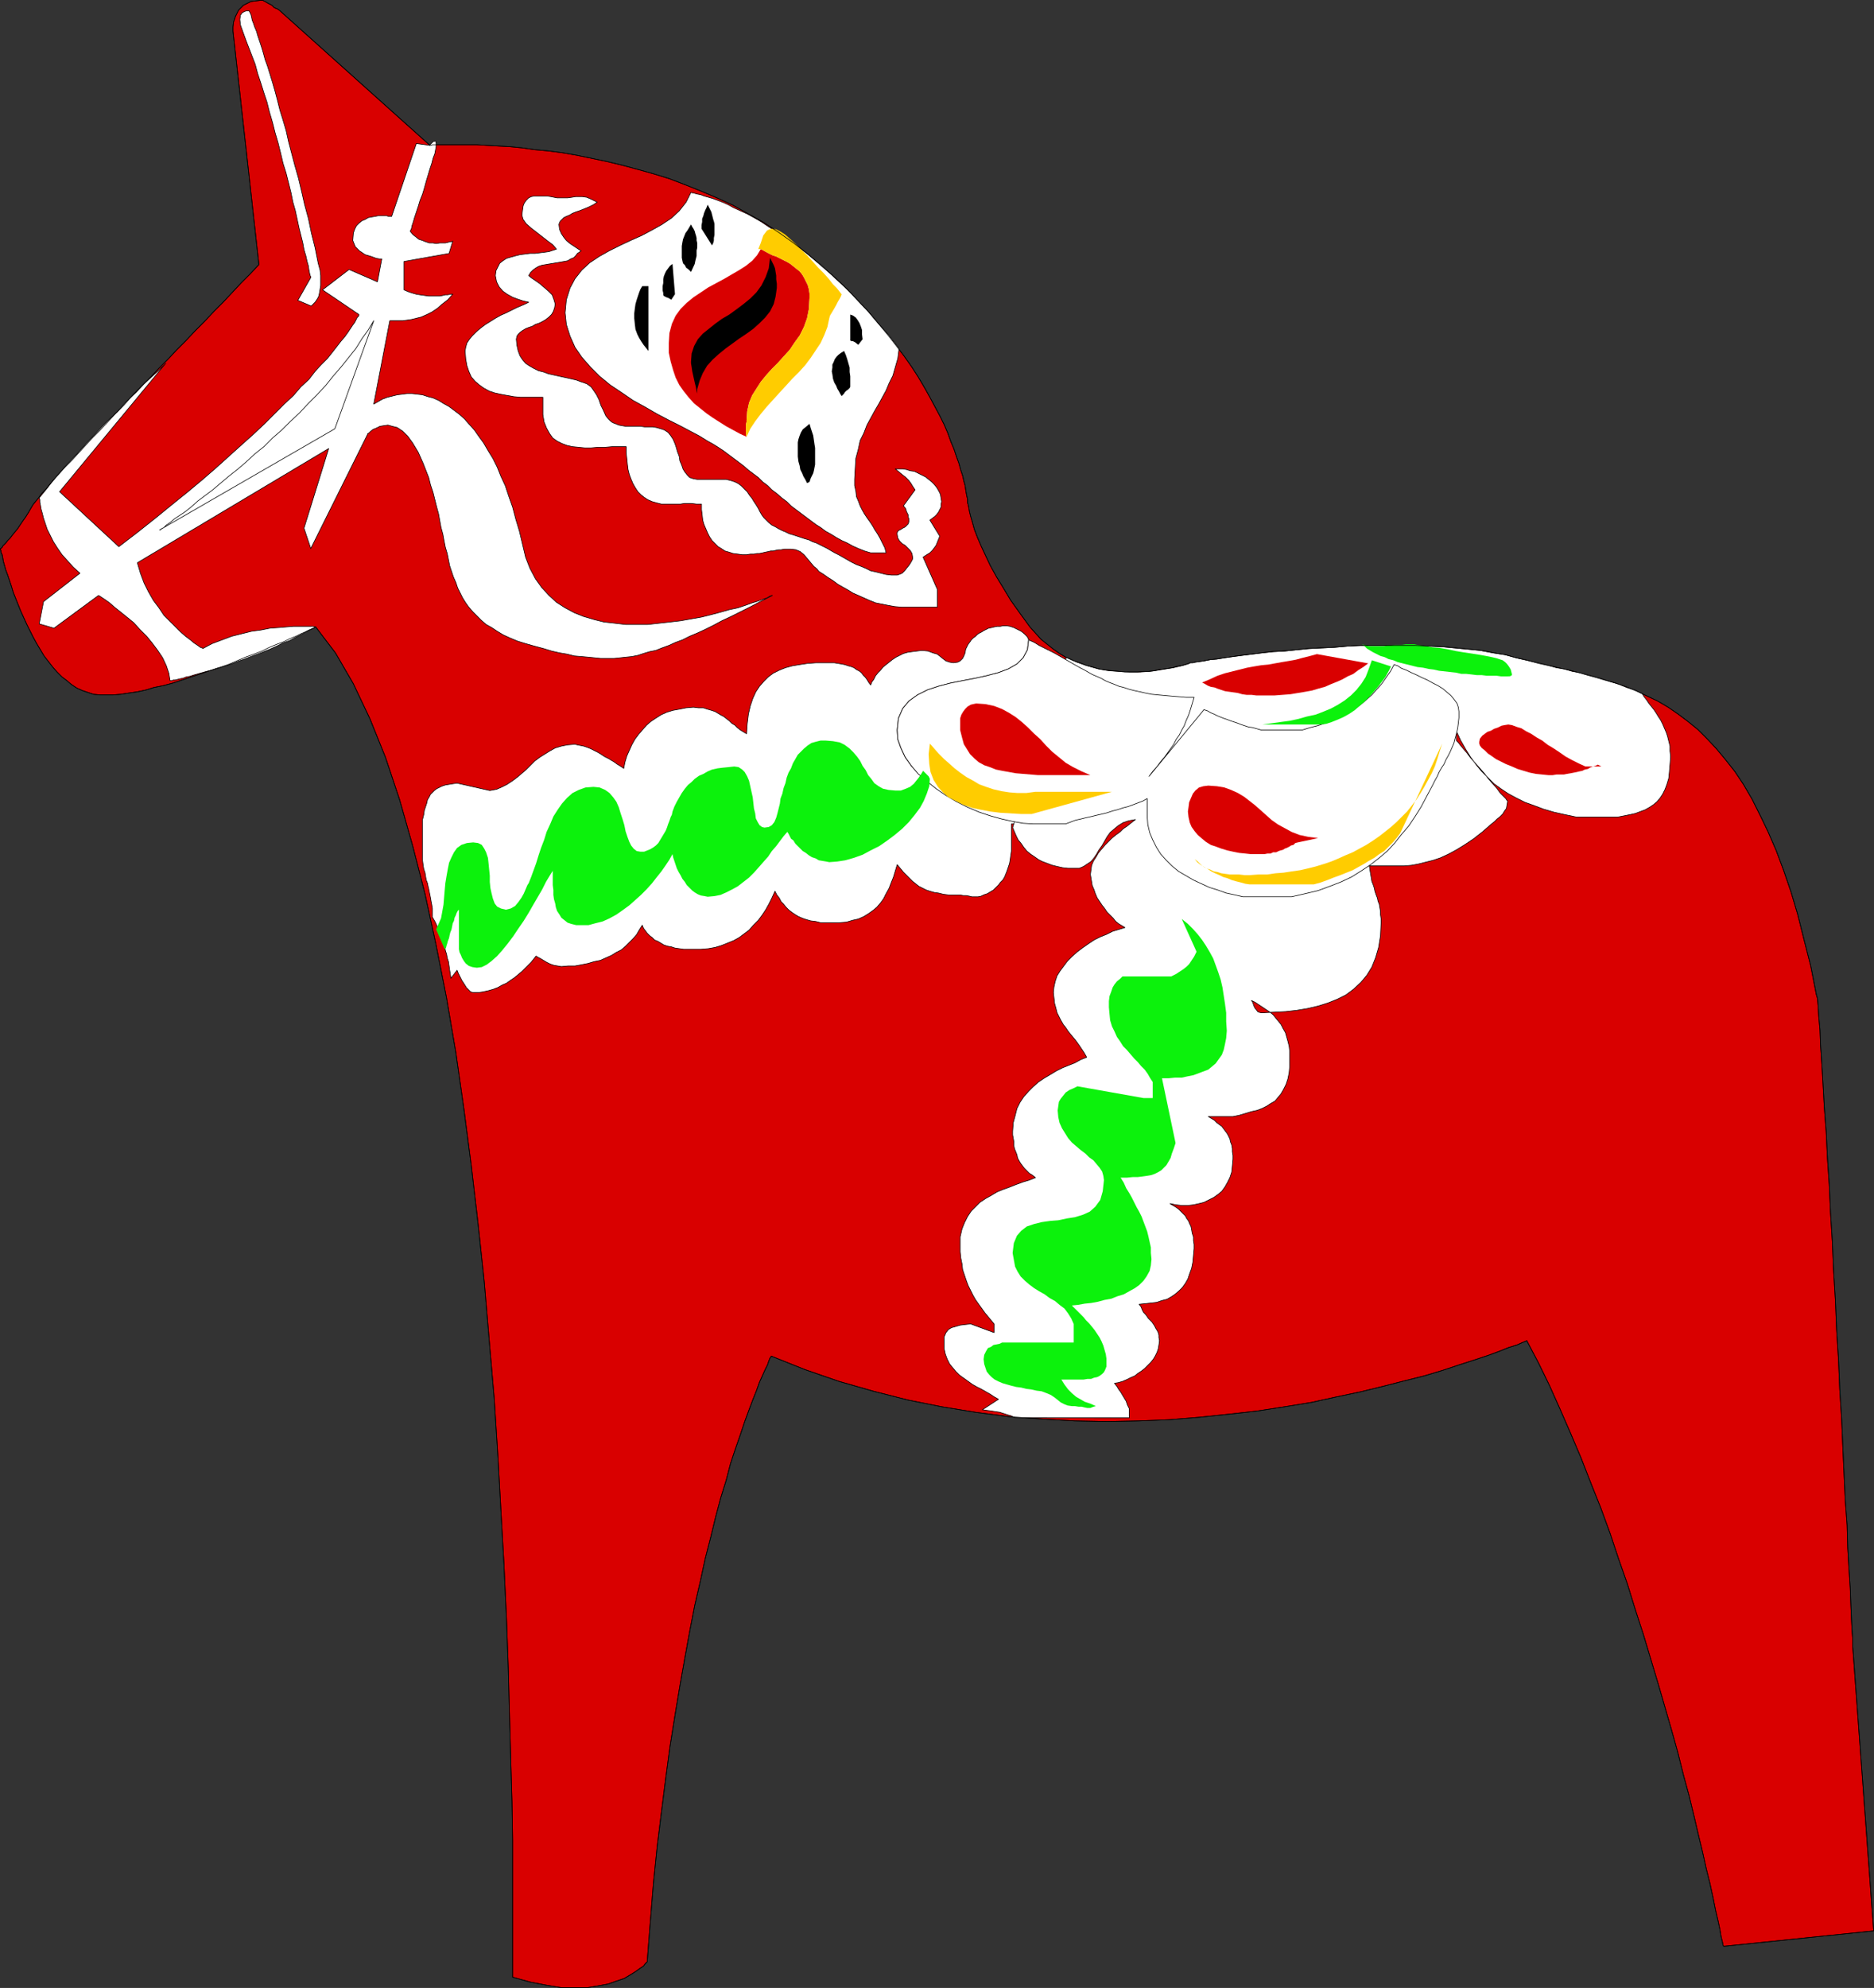 <?xml version="1.0" encoding="UTF-8" standalone="no"?>
<svg
   version="1.0"
   width="129.809mm"
   height="137.646mm"
   id="svg39"
   sodipodi:docname="Carousel Horse 1.wmf"
   xmlns:inkscape="http://www.inkscape.org/namespaces/inkscape"
   xmlns:sodipodi="http://sodipodi.sourceforge.net/DTD/sodipodi-0.dtd"
   xmlns="http://www.w3.org/2000/svg"
   xmlns:svg="http://www.w3.org/2000/svg">
  <rect width="100%" height="100%" fill="#333333" stroke="none"/>
  <sodipodi:namedview
     id="namedview39"
     pagecolor="#ffffff"
     bordercolor="#000000"
     borderopacity="0.25"
     inkscape:showpageshadow="2"
     inkscape:pageopacity="0.0"
     inkscape:pagecheckerboard="0"
     inkscape:deskcolor="#d1d1d1"
     inkscape:document-units="mm" />
  <defs
     id="defs1">
    <pattern
       id="WMFhbasepattern"
       patternUnits="userSpaceOnUse"
       width="6"
       height="6"
       x="0"
       y="0" />
  </defs>
  <path
     style="fill:#d90000;fill-opacity:1;fill-rule:evenodd;stroke:none"
     d="M 73.286,2.827 112.554,38.048 h 0.162 l 0.485,-0.162 h 0.808 1.131 1.454 1.778 1.778 2.262 2.424 l 2.747,0.162 2.747,0.162 3.07,0.162 3.232,0.323 3.394,0.485 3.555,0.323 3.717,0.485 3.717,0.646 3.878,0.808 3.878,0.808 4.04,0.969 4.202,1.131 4.04,1.131 4.202,1.293 4.202,1.616 4.04,1.616 4.202,1.777 4.202,1.939 4.04,2.262 4.04,2.262 3.878,2.585 3.878,2.747 3.717,2.908 3.555,3.07 3.394,2.908 3.232,3.07 2.909,3.07 2.747,2.908 2.586,3.07 2.424,2.908 2.262,2.908 2.101,2.747 1.939,2.747 1.778,2.747 1.616,2.747 1.454,2.585 1.293,2.423 1.293,2.423 1.131,2.262 0.97,2.262 0.808,2.262 0.808,1.939 0.646,1.939 0.646,1.777 0.485,1.777 0.485,1.454 0.323,1.454 0.323,1.131 0.162,1.131 0.162,0.969 0.162,0.808 0.162,0.646 v 0.485 0.162 0.162 0.162 l 0.162,0.485 0.162,0.808 0.162,0.969 0.323,1.293 0.485,1.616 0.485,1.777 0.808,2.1 0.97,2.262 1.131,2.423 1.293,2.747 1.616,2.908 1.778,2.908 1.939,3.231 2.424,3.393 2.586,3.554 1.454,1.616 1.454,1.616 1.616,1.293 1.616,1.293 1.616,1.131 1.616,0.969 1.778,0.808 1.778,0.646 1.616,0.646 1.778,0.485 1.778,0.485 1.778,0.323 1.616,0.162 1.778,0.162 1.616,0.162 h 1.778 1.454 l 1.616,-0.162 h 1.454 l 1.454,-0.162 1.293,-0.323 1.293,-0.162 1.131,-0.162 1.131,-0.162 0.97,-0.323 0.97,-0.162 0.646,-0.162 0.646,-0.162 0.646,-0.162 0.323,-0.162 0.323,-0.162 v 0 h 0.162 0.485 l 0.646,-0.162 1.131,-0.162 1.131,-0.162 1.616,-0.323 1.778,-0.162 1.939,-0.323 2.262,-0.323 2.424,-0.323 2.586,-0.323 2.586,-0.323 2.909,-0.323 3.07,-0.162 3.07,-0.323 3.232,-0.323 3.232,-0.162 3.394,-0.162 3.555,-0.323 3.394,-0.162 h 3.555 3.555 3.555 3.555 l 3.555,0.162 3.555,0.162 3.394,0.323 3.394,0.323 3.232,0.323 3.394,0.646 3.07,0.485 2.909,0.808 2.909,0.646 2.909,0.808 2.909,0.646 2.909,0.646 2.909,0.646 2.909,0.808 2.909,0.808 2.747,0.808 2.909,0.808 2.747,0.969 2.747,1.131 2.747,1.293 2.747,1.293 2.747,1.616 2.586,1.777 2.586,1.939 2.586,2.1 2.424,2.423 2.424,2.585 2.424,2.908 2.424,3.07 2.262,3.393 2.262,3.878 2.101,4.201 2.101,4.362 2.101,4.847 1.939,5.17 1.939,5.655 1.778,5.978 1.616,6.463 1.778,6.947 1.454,7.432 0.323,1.131 0.162,1.939 0.162,2.747 0.323,3.554 0.162,4.201 0.323,4.685 0.323,5.493 0.323,5.816 0.485,6.301 0.323,6.786 0.485,7.109 0.323,7.27 0.485,7.594 0.323,7.594 0.485,7.917 0.323,7.755 0.485,7.755 0.323,7.755 0.485,7.594 0.323,7.432 0.323,7.109 0.323,6.947 0.485,6.463 0.162,5.978 0.323,5.493 0.323,5.008 0.162,4.362 0.162,3.716 0.162,3.07 0.162,2.1 v 1.454 0.485 l 5.494,74.481 -39.269,4.039 -0.162,-0.323 -0.162,-0.808 -0.323,-1.293 -0.323,-1.939 -0.485,-2.262 -0.646,-2.747 -0.646,-3.231 -0.808,-3.716 -0.97,-3.878 -0.97,-4.362 -1.131,-4.685 -1.131,-4.847 -1.293,-5.332 -1.454,-5.332 -1.454,-5.816 -1.616,-5.816 -1.778,-6.139 -1.778,-6.139 -1.939,-6.463 -1.939,-6.463 -2.101,-6.463 -2.101,-6.786 -2.262,-6.463 -2.262,-6.786 -2.424,-6.624 -2.586,-6.463 -2.586,-6.624 -2.747,-6.463 -2.747,-6.301 -2.747,-6.139 -2.909,-5.978 -3.07,-5.816 -0.323,0.162 -0.808,0.323 -1.454,0.646 -2.101,0.646 -2.424,0.969 -3.07,1.131 -3.394,1.131 -4.04,1.293 -4.363,1.454 -4.848,1.454 -5.171,1.293 -5.656,1.454 -5.979,1.454 -6.141,1.293 -6.626,1.454 -6.949,1.131 -7.272,1.131 -7.272,0.808 -7.757,0.808 -7.918,0.646 -8.08,0.323 -8.242,0.162 -8.403,-0.162 -8.565,-0.485 -8.726,-0.646 -8.726,-1.131 -8.888,-1.454 -8.888,-1.777 -8.888,-2.262 -9.05,-2.585 -8.888,-3.07 -8.888,-3.554 v 0.162 l -0.323,0.323 -0.323,0.808 -0.323,0.969 -0.646,1.293 -0.646,1.454 -0.808,1.777 -0.808,2.262 -0.97,2.423 -0.97,2.585 -1.131,3.07 -1.131,3.393 -1.293,3.716 -1.293,3.878 -1.131,4.362 -1.454,4.685 -1.293,4.847 -1.293,5.332 -1.454,5.655 -1.293,5.978 -1.454,6.301 -1.293,6.624 -1.293,7.109 -1.293,7.27 -1.293,7.755 -1.293,8.078 -1.131,8.401 -1.131,8.886 -1.131,9.209 -0.97,9.532 -0.808,10.017 -0.808,10.34 -0.162,0.162 -0.323,0.323 -0.485,0.646 -0.97,0.646 -1.131,0.808 -1.293,0.808 -1.616,0.969 -1.939,0.646 -2.262,0.808 -2.586,0.485 -2.909,0.485 h -3.232 -3.555 l -3.878,-0.646 -4.202,-0.808 -4.686,-1.293 v -0.808 -2.423 -3.878 -5.332 -6.624 -7.755 -9.048 l -0.162,-10.017 -0.323,-10.986 -0.323,-11.633 -0.323,-12.602 -0.485,-13.087 -0.646,-13.895 -0.808,-14.218 -0.808,-14.541 -0.97,-15.025 -1.293,-15.025 -1.293,-15.187 -1.616,-15.187 -1.778,-15.187 -1.939,-14.864 -2.101,-14.702 -2.424,-14.218 -2.747,-13.895 -2.909,-13.41 -3.232,-12.602 -3.394,-11.956 -3.717,-11.148 -4.04,-10.017 -4.363,-9.209 -4.686,-8.078 -5.171,-6.786 v 0 l -0.323,0.162 -0.646,0.323 -0.808,0.323 -0.97,0.485 -1.131,0.485 -1.293,0.646 -1.616,0.646 -1.616,0.808 -1.778,0.646 -1.939,0.808 -1.939,0.969 -2.101,0.808 -2.262,0.808 -2.262,0.969 -2.262,0.969 -2.424,0.808 -2.424,0.808 -2.424,0.808 -2.424,0.808 -2.424,0.808 -2.424,0.808 -2.424,0.646 -2.424,0.485 -2.101,0.646 -2.262,0.485 -2.262,0.323 -2.101,0.323 -1.939,0.162 h -1.939 -1.616 l -1.616,-0.162 -1.454,-0.485 -1.454,-0.485 -1.454,-0.646 -1.454,-0.969 -1.131,-0.969 -1.293,-0.969 -1.293,-1.293 -1.131,-1.293 -1.131,-1.454 -1.131,-1.454 -0.97,-1.616 L 9.615,168.431 8.646,166.654 7.838,165.038 7.03,163.422 6.222,161.645 5.414,159.868 4.767,158.252 4.121,156.637 3.474,155.021 2.99,153.405 2.505,151.951 2.02,150.497 1.535,149.205 1.212,148.074 0.889,146.943 0.727,145.974 0.566,145.166 0.242,144.519 v -0.485 l -0.162,-0.162 v -0.162 -0.162 h 0.162 l 0.323,-0.323 0.162,-0.323 0.323,-0.323 0.485,-0.485 0.485,-0.646 0.646,-0.646 0.485,-0.646 0.646,-0.808 0.808,-0.969 0.646,-0.969 0.646,-0.969 0.808,-1.131 0.808,-1.293 0.646,-1.131 0.485,-0.808 0.646,-0.808 0.808,-0.969 0.808,-1.131 1.131,-1.131 1.131,-1.454 1.293,-1.454 1.293,-1.454 1.454,-1.616 1.778,-1.777 1.616,-1.777 1.778,-1.939 1.939,-2.1 1.939,-1.939 2.101,-2.262 1.939,-2.1 2.262,-2.262 2.101,-2.423 2.262,-2.262 2.424,-2.423 2.262,-2.423 2.424,-2.423 2.262,-2.423 2.424,-2.423 2.424,-2.585 2.424,-2.423 2.424,-2.585 2.424,-2.423 2.424,-2.585 2.262,-2.423 2.424,-2.423 2.262,-2.423 L 61.004,8.159 V 7.836 7.028 l 0.162,-1.293 0.485,-1.454 0.808,-1.616 1.293,-1.293 1.939,-0.969 2.586,-0.323 h 0.485 l 0.646,0.323 0.808,0.485 0.97,0.485 0.646,0.646 0.808,0.323 0.485,0.323 z"
     id="path1" />
  <path
     style="fill:none;stroke:#000000;stroke-width:0.162px;stroke-linecap:round;stroke-linejoin:round;stroke-miterlimit:4;stroke-dasharray:none;stroke-opacity:1"
     d="M 73.286,2.827 112.554,38.048 v 0 h 0.162 l 0.485,-0.162 h 0.808 1.131 1.454 1.778 1.778 2.262 2.424 l 2.747,0.162 2.747,0.162 3.07,0.162 3.232,0.323 3.394,0.485 3.555,0.323 3.717,0.485 3.717,0.646 3.878,0.808 3.878,0.808 4.04,0.969 4.202,1.131 4.04,1.131 4.202,1.293 4.202,1.616 4.04,1.616 4.202,1.777 4.202,1.939 4.04,2.262 4.04,2.262 3.878,2.585 3.878,2.747 3.717,2.908 v 0 l 3.555,3.07 3.394,2.908 3.232,3.07 2.909,3.07 2.747,2.908 2.586,3.07 2.424,2.908 2.262,2.908 2.101,2.747 1.939,2.747 1.778,2.747 1.616,2.747 1.454,2.585 1.293,2.423 1.293,2.423 1.131,2.262 0.97,2.262 0.808,2.262 0.808,1.939 0.646,1.939 0.646,1.777 0.485,1.777 0.485,1.454 0.323,1.454 0.323,1.131 0.162,1.131 0.162,0.969 0.162,0.808 0.162,0.646 v 0.485 0.162 0.162 0 0.162 l 0.162,0.485 0.162,0.808 0.162,0.969 0.323,1.293 0.485,1.616 0.485,1.777 0.808,2.1 0.97,2.262 1.131,2.423 1.293,2.747 1.616,2.908 1.778,2.908 1.939,3.231 2.424,3.393 2.586,3.554 v 0 l 1.454,1.616 1.454,1.616 1.616,1.293 1.616,1.293 1.616,1.131 1.616,0.969 1.778,0.808 1.778,0.646 1.616,0.646 1.778,0.485 1.778,0.485 1.778,0.323 1.616,0.162 1.778,0.162 1.616,0.162 h 1.778 1.454 l 1.616,-0.162 h 1.454 l 1.454,-0.162 1.293,-0.323 1.293,-0.162 1.131,-0.162 1.131,-0.162 0.97,-0.323 0.97,-0.162 0.646,-0.162 0.646,-0.162 0.646,-0.162 0.323,-0.162 0.323,-0.162 v 0 0 h 0.162 0.485 l 0.646,-0.162 1.131,-0.162 1.131,-0.162 1.616,-0.323 1.778,-0.162 1.939,-0.323 2.262,-0.323 2.424,-0.323 2.586,-0.323 2.586,-0.323 2.909,-0.323 3.07,-0.162 3.07,-0.323 3.232,-0.323 3.232,-0.162 3.394,-0.162 3.555,-0.323 3.394,-0.162 h 3.555 3.555 3.555 3.555 l 3.555,0.162 3.555,0.162 3.394,0.323 3.394,0.323 3.232,0.323 3.394,0.646 3.07,0.485 2.909,0.808 v 0 l 2.909,0.646 2.909,0.808 2.909,0.646 2.909,0.646 2.909,0.646 2.909,0.808 2.909,0.808 2.747,0.808 2.909,0.808 2.747,0.969 2.747,1.131 2.747,1.293 2.747,1.293 2.747,1.616 2.586,1.777 2.586,1.939 2.586,2.1 2.424,2.423 2.424,2.585 2.424,2.908 2.424,3.07 2.262,3.393 2.262,3.878 2.101,4.201 2.101,4.362 2.101,4.847 1.939,5.17 1.939,5.655 1.778,5.978 1.616,6.463 1.778,6.947 1.454,7.432 v 0 l 0.323,1.131 0.162,1.939 0.162,2.747 0.323,3.554 0.162,4.201 0.323,4.685 0.323,5.493 0.323,5.816 0.485,6.301 0.323,6.786 0.485,7.109 0.323,7.27 0.485,7.594 0.323,7.594 0.485,7.917 0.323,7.755 0.485,7.755 0.323,7.755 0.485,7.594 0.323,7.432 0.323,7.109 0.323,6.947 0.485,6.463 0.162,5.978 0.323,5.493 0.323,5.008 0.162,4.362 0.162,3.716 0.162,3.07 0.162,2.1 v 1.454 0.485 l 5.494,74.481 -39.269,4.039 v 0 l -0.162,-0.323 -0.162,-0.808 -0.323,-1.293 -0.323,-1.939 -0.485,-2.262 -0.646,-2.747 -0.646,-3.231 -0.808,-3.716 -0.97,-3.878 -0.97,-4.362 -1.131,-4.685 -1.131,-4.847 -1.293,-5.332 -1.454,-5.332 -1.454,-5.816 -1.616,-5.816 -1.778,-6.139 -1.778,-6.139 -1.939,-6.463 -1.939,-6.463 -2.101,-6.463 -2.101,-6.786 -2.262,-6.463 -2.262,-6.786 -2.424,-6.624 -2.586,-6.463 -2.586,-6.624 -2.747,-6.463 -2.747,-6.301 -2.747,-6.139 -2.909,-5.978 -3.07,-5.816 v 0 l -0.323,0.162 -0.808,0.323 -1.454,0.646 -2.101,0.646 -2.424,0.969 -3.07,1.131 -3.394,1.131 -4.04,1.293 -4.363,1.454 -4.848,1.454 -5.171,1.293 -5.656,1.454 -5.979,1.454 -6.141,1.293 -6.626,1.454 -6.949,1.131 -7.272,1.131 -7.272,0.808 -7.757,0.808 -7.918,0.646 -8.08,0.323 -8.242,0.162 -8.403,-0.162 -8.565,-0.485 -8.726,-0.646 -8.726,-1.131 -8.888,-1.454 -8.888,-1.777 -8.888,-2.262 -9.05,-2.585 -8.888,-3.07 -8.888,-3.554 v 0 0.162 l -0.323,0.323 -0.323,0.808 -0.323,0.969 -0.646,1.293 -0.646,1.454 -0.808,1.777 -0.808,2.262 -0.97,2.423 -0.97,2.585 -1.131,3.07 -1.131,3.393 -1.293,3.716 -1.293,3.878 -1.131,4.362 -1.454,4.685 -1.293,4.847 -1.293,5.332 -1.454,5.655 -1.293,5.978 -1.454,6.301 -1.293,6.624 -1.293,7.109 -1.293,7.27 -1.293,7.755 -1.293,8.078 -1.131,8.401 -1.131,8.886 -1.131,9.209 -0.97,9.532 -0.808,10.017 -0.808,10.34 v 0 l -0.162,0.162 -0.323,0.323 -0.485,0.646 -0.97,0.646 -1.131,0.808 -1.293,0.808 -1.616,0.969 -1.939,0.646 -2.262,0.808 -2.586,0.485 -2.909,0.485 h -3.232 -3.555 l -3.878,-0.646 -4.202,-0.808 -4.686,-1.293 v 0 -0.808 -2.423 -3.878 -5.332 -6.624 -7.755 -9.048 l -0.162,-10.017 -0.323,-10.986 -0.323,-11.633 -0.323,-12.602 -0.485,-13.087 -0.646,-13.895 -0.808,-14.218 -0.808,-14.541 -0.97,-15.025 -1.293,-15.025 -1.293,-15.187 -1.616,-15.187 -1.778,-15.187 -1.939,-14.864 -2.101,-14.702 -2.424,-14.218 -2.747,-13.895 -2.909,-13.41 -3.232,-12.602 -3.394,-11.956 -3.717,-11.148 -4.04,-10.017 -4.363,-9.209 -4.686,-8.078 -5.171,-6.786 v 0 0 l -0.323,0.162 -0.646,0.323 -0.808,0.323 -0.97,0.485 -1.131,0.485 -1.293,0.646 -1.616,0.646 -1.616,0.808 -1.778,0.646 -1.939,0.808 -1.939,0.969 -2.101,0.808 -2.262,0.808 -2.262,0.969 -2.262,0.969 -2.424,0.808 -2.424,0.808 -2.424,0.808 -2.424,0.808 -2.424,0.808 -2.424,0.808 -2.424,0.646 -2.424,0.485 -2.101,0.646 -2.262,0.485 -2.262,0.323 -2.101,0.323 -1.939,0.162 h -1.939 -1.616 l -1.616,-0.162 v 0 l -1.454,-0.485 -1.454,-0.485 -1.454,-0.646 -1.454,-0.969 -1.131,-0.969 -1.293,-0.969 -1.293,-1.293 -1.131,-1.293 -1.131,-1.454 -1.131,-1.454 -0.97,-1.616 L 9.615,168.431 8.646,166.654 7.838,165.038 7.03,163.422 6.222,161.645 5.414,159.868 4.767,158.252 4.121,156.637 3.474,155.021 2.99,153.405 2.505,151.951 2.02,150.497 1.535,149.205 1.212,148.074 0.889,146.943 0.727,145.974 0.566,145.166 0.242,144.519 v -0.485 l -0.162,-0.162 v -0.162 0 -0.162 h 0.162 l 0.323,-0.323 0.162,-0.323 0.323,-0.323 0.485,-0.485 0.485,-0.646 0.646,-0.646 0.485,-0.646 0.646,-0.808 0.808,-0.969 0.646,-0.969 0.646,-0.969 0.808,-1.131 0.808,-1.293 0.646,-1.131 v 0 l 0.485,-0.808 0.646,-0.808 0.808,-0.969 0.808,-1.131 1.131,-1.131 1.131,-1.454 1.293,-1.454 1.293,-1.454 1.454,-1.616 1.778,-1.777 1.616,-1.777 1.778,-1.939 1.939,-2.1 1.939,-1.939 2.101,-2.262 1.939,-2.1 2.262,-2.262 2.101,-2.423 2.262,-2.262 2.424,-2.423 2.262,-2.423 2.424,-2.423 2.262,-2.423 2.424,-2.423 2.424,-2.585 2.424,-2.423 2.424,-2.585 2.424,-2.423 2.424,-2.585 2.262,-2.423 2.424,-2.423 2.262,-2.423 -6.787,-61.071 v 0 -0.323 -0.808 l 0.162,-1.293 0.485,-1.454 0.808,-1.616 1.293,-1.293 1.939,-0.969 2.586,-0.323 v 0 h 0.485 l 0.646,0.323 0.808,0.485 0.97,0.485 0.646,0.646 0.808,0.323 0.485,0.323 0.162,0.162"
     id="path2" />
  <path
     style="fill:#ffffff;fill-opacity:1;fill-rule:evenodd;stroke:none"
     d="m 112.554,38.048 -3.555,-0.485 -6.464,19.065 v 0 h -0.323 -0.485 l -0.485,-0.162 h -0.646 -0.808 -0.808 l -0.808,0.162 -0.97,0.162 -0.808,0.162 -0.808,0.485 -0.808,0.323 -0.808,0.646 -0.646,0.646 -0.485,0.969 -0.323,0.969 -0.162,1.939 0.646,1.616 1.131,1.131 1.454,0.969 1.616,0.485 1.293,0.485 0.97,0.162 h 0.485 l -1.131,5.978 -7.434,-3.231 -6.949,5.332 9.534,6.463 v 0 0.162 l -0.162,0.323 -0.323,0.323 -0.323,0.646 -0.323,0.646 -0.485,0.646 -0.646,0.969 -0.646,0.969 -0.808,1.131 -0.97,1.131 -1.131,1.454 -1.131,1.454 -1.293,1.616 -1.616,1.616 -1.616,1.777 -1.616,2.1 -2.101,1.939 -1.939,2.262 -2.424,2.262 -2.424,2.423 -2.586,2.585 -2.909,2.747 -3.07,2.747 -3.232,2.908 -3.394,3.07 -3.717,3.231 -3.878,3.231 -4.202,3.393 -4.363,3.554 -4.686,3.716 -4.848,3.716 -15.514,-14.379 27.795,-33.605 -0.162,0.162 -0.808,0.808 -1.131,1.131 -1.616,1.454 -1.939,1.777 -2.101,2.262 -2.424,2.262 -2.424,2.747 -2.747,2.585 -2.747,2.908 -2.747,2.908 -2.747,3.07 -2.586,2.747 -2.586,2.908 -2.262,2.908 -2.101,2.585 v 0 l 0.162,0.485 v 0.646 l 0.162,0.808 0.162,0.969 0.323,1.131 0.323,1.293 0.485,1.454 0.485,1.454 0.808,1.616 0.808,1.616 1.131,1.777 1.131,1.616 1.454,1.616 1.454,1.616 1.778,1.616 -9.534,7.432 -1.131,5.816 3.878,1.131 11.635,-8.563 0.323,0.162 0.485,0.323 0.97,0.646 1.131,0.808 1.293,1.131 1.616,1.293 1.616,1.293 1.778,1.454 1.616,1.777 1.778,1.777 1.454,1.777 1.454,1.939 1.293,1.939 0.97,2.1 0.646,1.939 0.323,1.939 v 0 h 0.162 0.323 l 0.323,-0.162 h 0.485 l 0.646,-0.162 0.646,-0.162 0.808,-0.162 0.808,-0.323 0.97,-0.162 0.97,-0.323 1.131,-0.323 1.131,-0.323 1.131,-0.323 1.293,-0.323 1.454,-0.485 1.293,-0.323 1.454,-0.485 1.454,-0.485 1.616,-0.646 1.454,-0.485 1.616,-0.646 1.778,-0.646 1.616,-0.646 1.616,-0.646 1.778,-0.808 1.616,-0.808 1.778,-0.646 1.778,-0.969 1.616,-0.808 1.778,-0.969 1.616,-0.808 h -0.162 l -0.485,-0.162 H 81.042 79.911 78.457 76.841 l -1.939,0.162 -1.939,0.162 -2.262,0.162 -2.424,0.485 -2.424,0.323 -2.586,0.646 -2.586,0.646 -2.586,0.969 -2.586,0.969 -2.424,1.293 -0.162,-0.162 -0.485,-0.162 -0.646,-0.485 -0.97,-0.646 -0.97,-0.808 -1.293,-0.969 -1.293,-1.131 -1.293,-1.293 -1.454,-1.454 -1.616,-1.616 -1.293,-1.939 -1.454,-1.939 -1.293,-2.262 -1.131,-2.262 -0.97,-2.585 -0.808,-2.747 50.096,-29.889 -6.464,20.842 1.778,5.332 14.867,-29.889 v -0.162 l 0.323,-0.162 0.485,-0.485 0.646,-0.485 0.808,-0.323 0.97,-0.485 0.97,-0.162 1.131,-0.162 1.131,0.323 1.293,0.323 1.454,0.969 1.293,1.293 1.293,1.777 1.454,2.423 1.293,2.908 1.454,3.716 0.485,1.939 0.646,1.939 0.485,1.939 0.485,1.939 0.485,1.777 0.323,1.777 0.323,1.777 0.485,1.777 0.323,1.777 0.323,1.616 0.485,1.616 0.323,1.616 0.323,1.616 0.485,1.454 0.485,1.454 0.646,1.454 0.485,1.454 0.646,1.293 0.646,1.293 0.808,1.293 0.808,1.131 1.131,1.293 0.97,0.969 1.131,1.131 1.293,1.131 1.454,0.808 1.454,0.969 1.616,0.969 1.778,0.808 1.939,0.808 2.101,0.646 2.262,0.646 2.424,0.646 2.101,0.646 2.101,0.485 1.939,0.323 1.939,0.485 1.939,0.162 1.778,0.162 1.616,0.162 1.616,0.162 h 1.616 1.778 l 1.616,-0.162 1.454,-0.162 1.616,-0.162 1.616,-0.323 1.454,-0.485 1.616,-0.485 1.616,-0.323 1.616,-0.646 1.778,-0.646 1.778,-0.808 1.778,-0.646 1.939,-0.969 1.939,-0.808 2.101,-0.969 2.262,-1.131 2.101,-1.131 2.424,-1.131 2.586,-1.293 2.586,-1.293 2.747,-1.454 2.909,-1.454 h -0.162 l -0.485,0.162 -0.808,0.485 -0.97,0.323 -1.293,0.485 -1.616,0.485 -1.778,0.646 -1.939,0.646 -2.262,0.485 -2.262,0.646 -2.424,0.646 -2.586,0.646 -2.747,0.485 -2.747,0.485 -2.747,0.323 -2.909,0.323 -2.909,0.323 h -2.909 -2.909 l -2.747,-0.323 -2.909,-0.323 -2.586,-0.646 -2.747,-0.808 -2.424,-0.969 -2.424,-1.293 -2.262,-1.454 -1.939,-1.777 -1.939,-2.1 -1.616,-2.262 -1.454,-2.747 -1.131,-2.908 -0.808,-3.393 -0.808,-3.393 -0.97,-3.231 -0.808,-3.07 -0.97,-2.747 -0.97,-2.908 -1.131,-2.423 -0.97,-2.423 -1.131,-2.262 -1.293,-2.1 -1.131,-1.939 -1.293,-1.777 -1.131,-1.616 -1.454,-1.616 -1.131,-1.293 -1.454,-1.293 -1.293,-0.969 -1.293,-0.969 -1.454,-0.808 -1.293,-0.808 -1.454,-0.646 -1.293,-0.323 -1.454,-0.485 -1.293,-0.162 -1.454,-0.162 h -1.293 l -1.293,0.162 -1.293,0.162 -1.293,0.323 -1.293,0.323 -1.293,0.485 -1.131,0.646 -1.131,0.646 4.202,-21.811 h 0.162 0.323 0.485 0.646 0.808 0.97 l 1.131,-0.162 1.131,-0.162 1.293,-0.323 1.293,-0.323 1.454,-0.646 1.293,-0.646 1.454,-0.969 1.293,-1.131 1.454,-1.131 1.293,-1.454 v 0 h -0.323 -0.323 l -0.646,0.162 h -0.646 l -0.646,0.162 -0.808,0.162 h -0.97 -0.97 -0.97 l -1.131,-0.162 -1.131,-0.162 -0.97,-0.162 -1.131,-0.323 -0.97,-0.323 -1.131,-0.485 v -7.432 l 11.797,-2.1 0.97,-3.231 v 0 l -0.323,0.162 h -0.323 l -0.646,0.162 -0.646,0.162 h -0.646 -0.808 l -0.97,0.162 -0.808,-0.162 h -0.97 l -0.97,-0.323 -0.808,-0.323 -0.97,-0.323 -0.808,-0.646 -0.808,-0.646 -0.646,-0.808 0.162,-0.323 0.162,-0.323 0.162,-0.808 0.323,-0.969 0.323,-1.131 0.485,-1.454 0.485,-1.454 0.485,-1.616 0.646,-1.616 0.485,-1.616 0.485,-1.777 0.485,-1.616 0.485,-1.616 0.485,-1.454 0.323,-1.293 0.485,-1.293 0.323,-1.777 v -0.969 l -0.162,-0.485 h -0.162 l -0.485,0.162 -0.485,0.485 -0.323,0.323 z"
     id="path3" />
  <path
     style="fill:none;stroke:#000000;stroke-width:0.162px;stroke-linecap:round;stroke-linejoin:round;stroke-miterlimit:4;stroke-dasharray:none;stroke-opacity:1"
     d="m 112.554,38.048 -3.555,-0.485 -6.464,19.065 v 0 0 h -0.323 -0.485 l -0.485,-0.162 h -0.646 -0.808 -0.808 l -0.808,0.162 -0.97,0.162 -0.808,0.162 -0.808,0.485 -0.808,0.323 -0.808,0.646 -0.646,0.646 -0.485,0.969 -0.323,0.969 v 0 l -0.162,1.939 0.646,1.616 1.131,1.131 1.454,0.969 1.616,0.485 1.293,0.485 0.97,0.162 h 0.485 l -1.131,5.978 -7.434,-3.231 -6.949,5.332 9.534,6.463 v 0 0 0.162 l -0.162,0.323 -0.323,0.323 -0.323,0.646 -0.323,0.646 -0.485,0.646 -0.646,0.969 -0.646,0.969 -0.808,1.131 -0.97,1.131 -1.131,1.454 -1.131,1.454 -1.293,1.616 -1.616,1.616 -1.616,1.777 -1.616,2.1 -2.101,1.939 -1.939,2.262 -2.424,2.262 -2.424,2.423 -2.586,2.585 -2.909,2.747 -3.07,2.747 -3.232,2.908 -3.394,3.07 -3.717,3.231 -3.878,3.231 -4.202,3.393 -4.363,3.554 -4.686,3.716 -4.848,3.716 -15.514,-14.379 27.795,-33.605 v 0 l -0.162,0.162 -0.808,0.808 -1.131,1.131 -1.616,1.454 -1.939,1.777 -2.101,2.262 -2.424,2.262 -2.424,2.747 -2.747,2.585 -2.747,2.908 -2.747,2.908 -2.747,3.07 -2.586,2.747 -2.586,2.908 -2.262,2.908 -2.101,2.585 v 0 0 l 0.162,0.485 v 0.646 l 0.162,0.808 0.162,0.969 0.323,1.131 0.323,1.293 0.485,1.454 0.485,1.454 0.808,1.616 0.808,1.616 1.131,1.777 1.131,1.616 1.454,1.616 1.454,1.616 1.778,1.616 -9.534,7.432 -1.131,5.816 3.878,1.131 11.635,-8.563 v 0 l 0.323,0.162 0.485,0.323 0.97,0.646 1.131,0.808 1.293,1.131 1.616,1.293 1.616,1.293 1.778,1.454 1.616,1.777 1.778,1.777 1.454,1.777 1.454,1.939 1.293,1.939 0.97,2.1 0.646,1.939 0.323,1.939 v 0 0 h 0.162 0.323 l 0.323,-0.162 h 0.485 l 0.646,-0.162 0.646,-0.162 0.808,-0.162 0.808,-0.323 0.97,-0.162 0.97,-0.323 1.131,-0.323 1.131,-0.323 1.131,-0.323 1.293,-0.323 1.454,-0.485 1.293,-0.323 1.454,-0.485 1.454,-0.485 1.616,-0.646 1.454,-0.485 1.616,-0.646 1.778,-0.646 1.616,-0.646 1.616,-0.646 1.778,-0.808 1.616,-0.808 1.778,-0.646 1.778,-0.969 1.616,-0.808 1.778,-0.969 1.616,-0.808 v 0 h -0.162 l -0.485,-0.162 H 81.042 79.911 78.457 76.841 l -1.939,0.162 -1.939,0.162 -2.262,0.162 -2.424,0.485 -2.424,0.323 -2.586,0.646 -2.586,0.646 -2.586,0.969 -2.586,0.969 -2.424,1.293 v 0 l -0.162,-0.162 -0.485,-0.162 -0.646,-0.485 -0.97,-0.646 -0.97,-0.808 -1.293,-0.969 -1.293,-1.131 -1.293,-1.293 -1.454,-1.454 -1.616,-1.616 -1.293,-1.939 -1.454,-1.939 -1.293,-2.262 -1.131,-2.262 -0.97,-2.585 -0.808,-2.747 50.096,-29.889 -6.464,20.842 1.778,5.332 14.867,-29.889 v 0 -0.162 l 0.323,-0.162 0.485,-0.485 0.646,-0.485 0.808,-0.323 0.97,-0.485 0.97,-0.162 1.131,-0.162 1.131,0.323 1.293,0.323 1.454,0.969 1.293,1.293 1.293,1.777 1.454,2.423 1.293,2.908 1.454,3.716 v 0 l 0.485,1.939 0.646,1.939 0.485,1.939 0.485,1.939 0.485,1.777 0.323,1.777 0.323,1.777 0.485,1.777 0.323,1.777 0.323,1.616 0.485,1.616 0.323,1.616 0.323,1.616 0.485,1.454 0.485,1.454 0.646,1.454 0.485,1.454 0.646,1.293 0.646,1.293 0.808,1.293 0.808,1.131 1.131,1.293 0.97,0.969 1.131,1.131 1.293,1.131 1.454,0.808 1.454,0.969 1.616,0.969 1.778,0.808 1.939,0.808 2.101,0.646 2.262,0.646 v 0 l 2.424,0.646 2.101,0.646 2.101,0.485 1.939,0.323 1.939,0.485 1.939,0.162 1.778,0.162 1.616,0.162 1.616,0.162 h 1.616 1.778 l 1.616,-0.162 1.454,-0.162 1.616,-0.162 1.616,-0.323 1.454,-0.485 1.616,-0.485 1.616,-0.323 1.616,-0.646 1.778,-0.646 1.778,-0.808 1.778,-0.646 1.939,-0.969 1.939,-0.808 2.101,-0.969 2.262,-1.131 2.101,-1.131 2.424,-1.131 2.586,-1.293 2.586,-1.293 2.747,-1.454 2.909,-1.454 v 0 h -0.162 l -0.485,0.162 -0.808,0.485 -0.97,0.323 -1.293,0.485 -1.616,0.485 -1.778,0.646 -1.939,0.646 -2.262,0.485 -2.262,0.646 -2.424,0.646 -2.586,0.646 -2.747,0.485 -2.747,0.485 -2.747,0.323 -2.909,0.323 -2.909,0.323 h -2.909 -2.909 l -2.747,-0.323 -2.909,-0.323 -2.586,-0.646 -2.747,-0.808 -2.424,-0.969 -2.424,-1.293 -2.262,-1.454 -1.939,-1.777 -1.939,-2.1 -1.616,-2.262 -1.454,-2.747 -1.131,-2.908 -0.808,-3.393 v 0 l -0.808,-3.393 -0.97,-3.231 -0.808,-3.07 -0.97,-2.747 -0.97,-2.908 -1.131,-2.423 -0.97,-2.423 -1.131,-2.262 -1.293,-2.1 -1.131,-1.939 -1.293,-1.777 -1.131,-1.616 -1.454,-1.616 -1.131,-1.293 -1.454,-1.293 -1.293,-0.969 -1.293,-0.969 -1.454,-0.808 -1.293,-0.808 -1.454,-0.646 -1.293,-0.323 -1.454,-0.485 -1.293,-0.162 -1.454,-0.162 h -1.293 l -1.293,0.162 -1.293,0.162 -1.293,0.323 -1.293,0.323 -1.293,0.485 -1.131,0.646 -1.131,0.646 4.202,-21.811 v 0 h 0.162 0.323 0.485 0.646 0.808 0.97 l 1.131,-0.162 1.131,-0.162 1.293,-0.323 1.293,-0.323 1.454,-0.646 1.293,-0.646 1.454,-0.969 1.293,-1.131 1.454,-1.131 1.293,-1.454 v 0 0 h -0.323 -0.323 l -0.646,0.162 h -0.646 l -0.646,0.162 -0.808,0.162 h -0.97 -0.97 -0.97 l -1.131,-0.162 -1.131,-0.162 -0.97,-0.162 -1.131,-0.323 -0.97,-0.323 -1.131,-0.485 v -7.432 l 11.797,-2.1 0.97,-3.231 v 0 0 l -0.323,0.162 h -0.323 l -0.646,0.162 -0.646,0.162 h -0.646 -0.808 l -0.97,0.162 -0.808,-0.162 h -0.97 l -0.97,-0.323 -0.808,-0.323 -0.97,-0.323 -0.808,-0.646 -0.808,-0.646 -0.646,-0.808 v 0 l 0.162,-0.323 0.162,-0.323 0.162,-0.808 0.323,-0.969 0.323,-1.131 0.485,-1.454 0.485,-1.454 0.485,-1.616 0.646,-1.616 0.485,-1.616 0.485,-1.777 0.485,-1.616 0.485,-1.616 0.485,-1.454 0.323,-1.293 0.485,-1.293 v 0 l 0.323,-1.777 v -0.969 l -0.162,-0.485 h -0.162 l -0.485,0.162 -0.485,0.485 -0.323,0.323 v 0.162"
     id="path4" />
  <path
     style="fill:#ffffff;fill-opacity:1;fill-rule:evenodd;stroke:none"
     d="m 41.774,138.703 h 0.162 l 0.323,-0.323 0.646,-0.323 0.646,-0.646 0.97,-0.646 1.131,-0.969 1.454,-0.969 1.454,-0.969 1.616,-1.293 1.616,-1.454 1.939,-1.454 1.939,-1.454 2.101,-1.777 2.101,-1.777 2.262,-1.777 2.262,-1.939 2.262,-2.1 2.424,-1.939 2.262,-2.262 2.424,-2.1 2.262,-2.262 2.424,-2.262 2.262,-2.423 2.262,-2.262 2.262,-2.423 1.939,-2.423 2.101,-2.423 1.939,-2.423 1.939,-2.423 1.616,-2.585 1.616,-2.262 1.454,-2.423 -10.181,28.274 z"
     id="path5" />
  <path
     style="fill:none;stroke:#000000;stroke-width:0.162px;stroke-linecap:round;stroke-linejoin:round;stroke-miterlimit:4;stroke-dasharray:none;stroke-opacity:1"
     d="m 41.774,138.703 v 0 h 0.162 l 0.323,-0.323 0.646,-0.323 0.646,-0.646 0.97,-0.646 1.131,-0.969 1.454,-0.969 1.454,-0.969 1.616,-1.293 1.616,-1.454 1.939,-1.454 1.939,-1.454 2.101,-1.777 2.101,-1.777 2.262,-1.777 2.262,-1.939 2.262,-2.1 2.424,-1.939 2.262,-2.262 2.424,-2.1 2.262,-2.262 2.424,-2.262 2.262,-2.423 2.262,-2.262 2.262,-2.423 1.939,-2.423 2.101,-2.423 1.939,-2.423 1.939,-2.423 1.616,-2.585 1.616,-2.262 1.454,-2.423 -10.181,28.274 -45.894,26.497 v 0"
     id="path6" />
  <path
     style="fill:#ffffff;fill-opacity:1;fill-rule:evenodd;stroke:none"
     d="m 65.206,2.827 v 0 l 0.162,0.323 0.162,0.323 0.162,0.323 0.162,0.646 0.162,0.808 0.323,0.808 0.323,0.969 0.485,1.131 0.323,1.131 0.485,1.454 0.485,1.454 0.485,1.616 0.485,1.777 0.646,1.777 0.646,2.1 0.646,2.1 0.646,2.262 0.646,2.423 0.646,2.585 0.808,2.585 0.808,2.747 0.646,2.908 0.808,3.07 0.808,3.07 0.97,3.393 0.808,3.393 0.808,3.554 0.97,3.554 0.808,3.878 0.97,3.878 0.808,4.039 0.485,1.777 0.162,1.454 v 1.454 1.131 l -0.162,0.969 -0.162,0.969 -0.162,0.808 -0.323,0.646 -0.323,0.485 -0.323,0.485 -0.323,0.323 -0.323,0.323 -0.162,0.162 -0.162,0.162 h -0.162 v 0 l -3.394,-1.454 3.394,-5.978 v -0.162 l -0.162,-0.323 -0.162,-0.646 -0.162,-0.808 -0.162,-1.131 -0.323,-1.131 -0.323,-1.454 -0.485,-1.616 -0.323,-1.777 -0.485,-1.939 -0.485,-1.939 -0.485,-2.262 -0.485,-2.262 -0.646,-2.262 -0.485,-2.423 -0.646,-2.585 -0.646,-2.585 -0.808,-2.585 -0.646,-2.747 -0.646,-2.585 -0.808,-2.747 -0.646,-2.585 -0.808,-2.747 -0.646,-2.585 -0.808,-2.423 -0.808,-2.585 -0.808,-2.423 -0.646,-2.423 -0.808,-2.1 -0.808,-2.1 -0.808,-2.1 -0.646,-1.777 -0.808,-2.262 -0.162,-1.454 0.162,-1.131 0.485,-0.646 0.646,-0.323 0.485,-0.162 h 0.485 z"
     id="path7" />
  <path
     style="fill:none;stroke:#000000;stroke-width:0.162px;stroke-linecap:round;stroke-linejoin:round;stroke-miterlimit:4;stroke-dasharray:none;stroke-opacity:1"
     d="m 65.206,2.827 v 0 0 l 0.162,0.323 0.162,0.323 0.162,0.323 0.162,0.646 0.162,0.808 0.323,0.808 0.323,0.969 0.485,1.131 0.323,1.131 0.485,1.454 0.485,1.454 0.485,1.616 0.485,1.777 0.646,1.777 0.646,2.1 0.646,2.1 0.646,2.262 0.646,2.423 0.646,2.585 0.808,2.585 0.808,2.747 0.646,2.908 0.808,3.07 0.808,3.07 0.97,3.393 0.808,3.393 0.808,3.554 0.97,3.554 0.808,3.878 0.97,3.878 0.808,4.039 v 0 l 0.485,1.777 0.162,1.454 v 1.454 1.131 l -0.162,0.969 -0.162,0.969 -0.162,0.808 -0.323,0.646 -0.323,0.485 -0.323,0.485 -0.323,0.323 -0.323,0.323 -0.162,0.162 -0.162,0.162 h -0.162 v 0 l -3.394,-1.454 3.394,-5.978 v 0 -0.162 l -0.162,-0.323 -0.162,-0.646 -0.162,-0.808 -0.162,-1.131 -0.323,-1.131 -0.323,-1.454 -0.485,-1.616 -0.323,-1.777 -0.485,-1.939 -0.485,-1.939 -0.485,-2.262 -0.485,-2.262 -0.646,-2.262 -0.485,-2.423 -0.646,-2.585 -0.646,-2.585 -0.808,-2.585 -0.646,-2.747 -0.646,-2.585 -0.808,-2.747 -0.646,-2.585 -0.808,-2.747 -0.646,-2.585 -0.808,-2.423 -0.808,-2.585 -0.808,-2.423 -0.646,-2.423 -0.808,-2.1 -0.808,-2.1 -0.808,-2.1 -0.646,-1.777 v 0 l -0.808,-2.262 -0.162,-1.454 0.162,-1.131 0.485,-0.646 0.646,-0.323 0.485,-0.162 h 0.485 0.162 v 0"
     id="path8" />
  <path
     style="fill:#ffffff;fill-opacity:1;fill-rule:evenodd;stroke:none"
     d="m 152.146,65.676 -0.97,-0.646 -0.97,-0.646 -0.97,-0.646 -0.97,-0.808 -0.646,-0.808 -0.646,-0.969 -0.485,-1.131 -0.162,-1.293 0.162,-0.485 0.162,-0.323 0.485,-0.485 0.485,-0.485 0.646,-0.323 0.808,-0.323 0.808,-0.485 0.808,-0.323 0.97,-0.323 0.808,-0.323 0.808,-0.323 0.808,-0.323 0.646,-0.323 0.646,-0.323 0.485,-0.323 0.485,-0.323 -1.616,-0.808 -1.131,-0.485 -1.131,-0.162 h -0.97 -0.808 l -0.97,0.162 -1.131,0.162 h -1.293 -0.646 -0.808 l -0.808,-0.162 -0.808,-0.162 -0.97,-0.162 h -0.808 -0.97 -0.808 -0.808 l -0.808,0.162 -0.646,0.323 -0.646,0.646 -0.485,0.646 -0.323,0.808 -0.162,1.131 -0.162,1.293 0.323,1.131 0.808,1.131 1.293,1.131 1.454,1.131 1.454,1.131 1.454,1.131 1.293,0.969 0.97,1.131 -0.97,0.323 -0.97,0.323 -1.131,0.162 -1.293,0.162 -1.293,0.162 h -1.293 l -1.293,0.162 -1.293,0.162 -1.293,0.323 -1.131,0.323 -1.131,0.323 -0.97,0.646 -0.808,0.646 -0.485,0.969 -0.485,0.969 -0.162,1.293 0.323,1.616 0.646,1.293 0.97,1.131 1.131,0.808 1.454,0.808 1.293,0.485 1.454,0.485 1.454,0.323 -0.97,0.485 -1.131,0.485 -1.131,0.485 -1.293,0.646 -1.293,0.646 -1.454,0.646 -1.454,0.808 -1.293,0.808 -1.293,0.808 -1.293,0.969 -1.131,0.969 -0.97,0.969 -0.808,0.969 -0.646,0.969 -0.323,1.131 -0.162,0.969 0.162,2.1 0.323,1.777 0.485,1.454 0.646,1.454 0.97,1.131 1.131,0.969 1.131,0.808 1.454,0.808 1.454,0.485 1.454,0.323 1.778,0.323 1.778,0.323 1.778,0.162 h 1.939 1.939 1.939 v 4.524 l 0.323,1.939 0.646,1.616 0.808,1.454 0.808,1.131 1.131,0.808 1.293,0.646 1.293,0.485 1.454,0.323 1.616,0.162 1.616,0.162 h 1.616 l 1.778,-0.162 h 1.939 l 1.778,-0.162 h 1.778 1.939 v 1.616 l 0.162,1.454 0.162,1.616 0.162,1.293 0.323,1.293 0.485,1.293 0.485,1.131 0.646,1.131 0.646,0.969 0.808,0.808 0.808,0.646 0.97,0.646 1.131,0.485 1.131,0.323 1.293,0.323 h 1.454 1.293 1.131 1.131 l 0.97,-0.162 h 0.97 0.97 l 1.293,0.162 h 1.293 v 1.454 l 0.162,1.293 0.162,1.454 0.323,1.131 0.485,1.131 0.485,1.131 0.485,0.969 0.646,0.969 0.808,0.808 0.808,0.808 0.808,0.485 0.97,0.646 1.131,0.323 0.97,0.323 1.293,0.162 1.131,0.162 h 1.131 l 0.97,-0.162 h 0.97 l 0.808,-0.162 h 0.646 l 0.808,-0.162 0.646,-0.162 0.808,-0.162 0.646,-0.162 h 0.646 l 0.646,-0.162 0.808,-0.162 h 0.646 l 0.808,-0.162 h 0.97 0.808 l 1.293,0.162 1.131,0.485 0.97,0.808 0.97,1.131 0.808,0.969 0.808,0.969 0.808,0.646 0.485,0.646 1.293,0.808 1.131,0.808 1.293,0.808 1.293,0.969 1.131,0.646 1.454,0.808 1.293,0.808 1.454,0.646 1.454,0.646 1.454,0.646 1.616,0.646 1.616,0.323 1.616,0.323 1.778,0.323 1.778,0.162 h 1.939 7.434 v -4.685 l -3.717,-8.401 0.97,-0.646 0.808,-0.485 0.646,-0.646 0.485,-0.646 0.485,-0.646 0.323,-0.808 0.323,-0.808 0.323,-0.808 -2.586,-4.201 0.646,-0.485 0.646,-0.485 0.485,-0.485 0.485,-0.646 0.323,-0.646 0.323,-0.646 v -0.646 l 0.162,-0.808 -0.162,-0.969 -0.162,-0.969 -0.485,-0.969 -0.485,-0.808 -0.646,-0.808 -0.646,-0.646 -0.808,-0.646 -0.808,-0.646 -0.97,-0.485 -0.97,-0.485 -0.97,-0.485 -1.131,-0.162 -0.97,-0.323 -0.97,-0.162 h -1.131 -0.808 l 0.97,0.808 0.97,0.808 0.646,0.485 0.485,0.485 0.485,0.485 0.485,0.646 0.485,0.808 0.646,0.969 -3.07,4.201 0.323,0.323 0.323,0.485 0.162,0.646 0.162,0.323 0.323,0.646 v 0.485 l 0.162,0.485 v 0.646 l -0.162,0.646 -0.323,0.323 -0.485,0.485 -0.646,0.323 -0.485,0.323 -0.646,0.323 -0.323,0.485 v 0.485 l 0.162,0.969 0.485,0.808 0.646,0.646 0.808,0.485 0.646,0.646 0.646,0.646 0.485,0.808 0.162,0.969 v 0.485 l -0.323,0.646 -0.485,0.808 -0.646,0.808 -0.646,0.808 -0.646,0.646 -0.808,0.323 -0.485,0.162 h -1.454 l -1.454,-0.162 -1.293,-0.323 -1.293,-0.323 -1.454,-0.323 -1.293,-0.646 -1.131,-0.485 -1.293,-0.485 -1.293,-0.646 -1.131,-0.646 -1.131,-0.646 -1.131,-0.646 -0.97,-0.485 -1.131,-0.646 -0.808,-0.485 -0.97,-0.485 -0.97,-0.485 -0.97,-0.485 -0.97,-0.323 -0.97,-0.485 -1.131,-0.323 -0.97,-0.323 -0.97,-0.323 -0.97,-0.323 -1.131,-0.323 -0.97,-0.485 -0.808,-0.323 -0.97,-0.485 -0.808,-0.485 -0.97,-0.485 -0.808,-0.646 -0.646,-0.646 -0.646,-0.646 -0.485,-0.646 -0.485,-0.808 -0.485,-0.969 -0.485,-0.808 -0.646,-0.969 -0.485,-0.808 -0.646,-0.808 -0.646,-0.969 -0.646,-0.646 -0.808,-0.808 -0.808,-0.646 -0.97,-0.485 -0.97,-0.323 -1.293,-0.323 h -1.293 -0.97 -0.808 -0.808 -0.808 -0.646 -0.808 -0.646 -0.808 l -0.97,-0.162 -0.97,-0.323 -0.646,-0.646 -0.646,-0.808 -0.485,-0.808 -0.323,-0.969 -0.485,-1.131 -0.162,-1.131 -0.485,-1.293 -0.323,-1.131 -0.323,-0.969 -0.485,-1.131 -0.646,-0.969 -0.646,-0.808 -0.97,-0.646 -0.97,-0.323 -1.131,-0.323 -0.97,-0.162 h -1.131 -0.97 l -1.131,-0.162 h -0.97 -0.97 -0.97 -0.97 l -0.97,-0.162 -0.808,-0.162 -0.808,-0.323 -0.808,-0.323 -0.646,-0.485 -0.485,-0.485 -0.646,-0.808 -0.646,-1.454 -0.646,-1.293 -0.485,-1.454 -0.646,-1.293 -0.646,-0.969 -0.808,-1.131 -1.131,-0.808 -1.454,-0.485 -1.293,-0.485 -1.454,-0.323 -1.454,-0.323 -1.454,-0.323 -1.454,-0.323 -1.454,-0.323 -1.293,-0.485 -1.293,-0.323 -1.293,-0.646 -1.131,-0.646 -0.97,-0.646 -0.808,-0.969 -0.646,-0.969 -0.485,-1.293 -0.323,-1.454 -0.162,-1.616 0.162,-0.808 0.323,-0.485 0.485,-0.485 0.646,-0.485 0.808,-0.485 0.808,-0.323 0.97,-0.323 0.808,-0.485 0.97,-0.323 0.97,-0.485 0.808,-0.485 0.808,-0.646 0.646,-0.646 0.485,-0.808 0.323,-0.969 0.162,-0.969 -0.323,-1.131 -0.485,-1.293 -0.97,-0.969 -1.131,-0.969 -1.131,-0.969 -1.131,-0.808 -0.97,-0.646 -0.808,-0.646 0.485,-0.808 0.646,-0.646 0.646,-0.485 0.808,-0.485 0.97,-0.323 0.97,-0.162 0.97,-0.162 0.97,-0.162 0.97,-0.162 0.97,-0.162 0.97,-0.162 0.808,-0.162 0.808,-0.485 0.808,-0.323 0.485,-0.485 0.485,-0.646 z"
     id="path9" />
  <path
     style="fill:none;stroke:#000000;stroke-width:0.162px;stroke-linecap:round;stroke-linejoin:round;stroke-miterlimit:4;stroke-dasharray:none;stroke-opacity:1"
     d="m 152.146,65.676 v 0 l -0.97,-0.646 -0.97,-0.646 -0.97,-0.646 -0.97,-0.808 -0.646,-0.808 -0.646,-0.969 -0.485,-1.131 -0.162,-1.293 v 0 l 0.162,-0.485 0.162,-0.323 0.485,-0.485 0.485,-0.485 0.646,-0.323 0.808,-0.323 0.808,-0.485 0.808,-0.323 0.97,-0.323 0.808,-0.323 0.808,-0.323 0.808,-0.323 0.646,-0.323 0.646,-0.323 0.485,-0.323 0.485,-0.323 v 0 l -1.616,-0.808 -1.131,-0.485 -1.131,-0.162 h -0.97 -0.808 l -0.97,0.162 -1.131,0.162 h -1.293 v 0 h -0.646 -0.808 l -0.808,-0.162 -0.808,-0.162 -0.97,-0.162 h -0.808 -0.97 -0.808 -0.808 l -0.808,0.162 -0.646,0.323 -0.646,0.646 -0.485,0.646 -0.323,0.808 -0.162,1.131 -0.162,1.293 v 0 l 0.323,1.131 0.808,1.131 1.293,1.131 1.454,1.131 1.454,1.131 1.454,1.131 1.293,0.969 0.97,1.131 v 0 l -0.97,0.323 -0.97,0.323 -1.131,0.162 -1.293,0.162 -1.293,0.162 h -1.293 l -1.293,0.162 -1.293,0.162 -1.293,0.323 -1.131,0.323 -1.131,0.323 -0.97,0.646 -0.808,0.646 -0.485,0.969 -0.485,0.969 -0.162,1.293 v 0 l 0.323,1.616 0.646,1.293 0.97,1.131 1.131,0.808 1.454,0.808 1.293,0.485 1.454,0.485 1.454,0.323 v 0 l -0.97,0.485 -1.131,0.485 -1.131,0.485 -1.293,0.646 -1.293,0.646 -1.454,0.646 -1.454,0.808 -1.293,0.808 -1.293,0.808 -1.293,0.969 -1.131,0.969 -0.97,0.969 -0.808,0.969 -0.646,0.969 -0.323,1.131 -0.162,0.969 v 0 l 0.162,2.1 0.323,1.777 0.485,1.454 0.646,1.454 0.97,1.131 1.131,0.969 1.131,0.808 1.454,0.808 1.454,0.485 1.454,0.323 1.778,0.323 1.778,0.323 1.778,0.162 h 1.939 1.939 1.939 v 4.524 0 l 0.323,1.939 0.646,1.616 0.808,1.454 0.808,1.131 1.131,0.808 1.293,0.646 1.293,0.485 1.454,0.323 1.616,0.162 1.616,0.162 h 1.616 l 1.778,-0.162 h 1.939 l 1.778,-0.162 h 1.778 1.939 v 0 1.616 l 0.162,1.454 0.162,1.616 0.162,1.293 0.323,1.293 0.485,1.293 0.485,1.131 0.646,1.131 0.646,0.969 0.808,0.808 0.808,0.646 0.97,0.646 1.131,0.485 1.131,0.323 1.293,0.323 h 1.454 v 0 h 1.293 1.131 1.131 l 0.97,-0.162 h 0.97 0.97 l 1.293,0.162 h 1.293 v 0 1.454 l 0.162,1.293 0.162,1.454 0.323,1.131 0.485,1.131 0.485,1.131 0.485,0.969 0.646,0.969 0.808,0.808 0.808,0.808 0.808,0.485 0.97,0.646 1.131,0.323 0.97,0.323 1.293,0.162 1.131,0.162 v 0 h 1.131 l 0.97,-0.162 h 0.97 l 0.808,-0.162 h 0.646 l 0.808,-0.162 0.646,-0.162 0.808,-0.162 0.646,-0.162 h 0.646 l 0.646,-0.162 0.808,-0.162 h 0.646 l 0.808,-0.162 h 0.97 0.808 v 0 l 1.293,0.162 1.131,0.485 0.97,0.808 0.97,1.131 0.808,0.969 0.808,0.969 0.808,0.646 0.485,0.646 v 0 l 1.293,0.808 1.131,0.808 1.293,0.808 1.293,0.969 1.131,0.646 1.454,0.808 1.293,0.808 1.454,0.646 1.454,0.646 1.454,0.646 1.616,0.646 1.616,0.323 1.616,0.323 1.778,0.323 1.778,0.162 h 1.939 7.434 v -4.685 l -3.717,-8.401 v 0 l 0.97,-0.646 0.808,-0.485 0.646,-0.646 0.485,-0.646 0.485,-0.646 0.323,-0.808 0.323,-0.808 0.323,-0.808 -2.586,-4.201 v 0 l 0.646,-0.485 0.646,-0.485 0.485,-0.485 0.485,-0.646 0.323,-0.646 0.323,-0.646 v -0.646 l 0.162,-0.808 v 0 l -0.162,-0.969 -0.162,-0.969 -0.485,-0.969 -0.485,-0.808 -0.646,-0.808 -0.646,-0.646 -0.808,-0.646 -0.808,-0.646 -0.97,-0.485 -0.97,-0.485 -0.97,-0.485 -1.131,-0.162 -0.97,-0.323 -0.97,-0.162 h -1.131 -0.808 v 0 l 0.97,0.808 0.97,0.808 0.646,0.485 0.485,0.485 0.485,0.485 0.485,0.646 0.485,0.808 0.646,0.969 -3.07,4.201 v 0 l 0.323,0.323 0.323,0.485 0.162,0.646 0.162,0.323 0.323,0.646 v 0.485 l 0.162,0.485 v 0.646 0 l -0.162,0.646 -0.323,0.323 -0.485,0.485 -0.646,0.323 -0.485,0.323 -0.646,0.323 -0.323,0.485 v 0.485 0 l 0.162,0.969 0.485,0.808 0.646,0.646 0.808,0.485 0.646,0.646 0.646,0.646 0.485,0.808 0.162,0.969 v 0 0.485 l -0.323,0.646 -0.485,0.808 -0.646,0.808 -0.646,0.808 -0.646,0.646 -0.808,0.323 -0.485,0.162 v 0 h -1.454 l -1.454,-0.162 -1.293,-0.323 -1.293,-0.323 -1.454,-0.323 -1.293,-0.646 -1.131,-0.485 -1.293,-0.485 -1.293,-0.646 -1.131,-0.646 -1.131,-0.646 -1.131,-0.646 -0.97,-0.485 -1.131,-0.646 -0.808,-0.485 -0.97,-0.485 v 0 l -0.97,-0.485 -0.97,-0.485 -0.97,-0.323 -0.97,-0.485 -1.131,-0.323 -0.97,-0.323 -0.97,-0.323 -0.97,-0.323 -1.131,-0.323 -0.97,-0.485 -0.808,-0.323 -0.97,-0.485 -0.808,-0.485 -0.97,-0.485 -0.808,-0.646 -0.646,-0.646 v 0 l -0.646,-0.646 -0.485,-0.646 -0.485,-0.808 -0.485,-0.969 -0.485,-0.808 -0.646,-0.969 -0.485,-0.808 -0.646,-0.808 -0.646,-0.969 -0.646,-0.646 -0.808,-0.808 -0.808,-0.646 -0.97,-0.485 -0.97,-0.323 -1.293,-0.323 h -1.293 v 0 h -0.97 -0.808 -0.808 -0.808 -0.646 -0.808 -0.646 -0.808 v 0 l -0.97,-0.162 -0.97,-0.323 -0.646,-0.646 -0.646,-0.808 -0.485,-0.808 -0.323,-0.969 -0.485,-1.131 -0.162,-1.131 -0.485,-1.293 -0.323,-1.131 -0.323,-0.969 -0.485,-1.131 -0.646,-0.969 -0.646,-0.808 -0.97,-0.646 -0.97,-0.323 v 0 l -1.131,-0.323 -0.97,-0.162 h -1.131 -0.97 l -1.131,-0.162 h -0.97 -0.97 -0.97 -0.97 l -0.97,-0.162 -0.808,-0.162 -0.808,-0.323 -0.808,-0.323 -0.646,-0.485 -0.485,-0.485 -0.646,-0.808 v 0 l -0.646,-1.454 -0.646,-1.293 -0.485,-1.454 -0.646,-1.293 -0.646,-0.969 -0.808,-1.131 -1.131,-0.808 -1.454,-0.485 v 0 l -1.293,-0.485 -1.454,-0.323 -1.454,-0.323 -1.454,-0.323 -1.454,-0.323 -1.454,-0.323 -1.293,-0.485 -1.293,-0.323 -1.293,-0.646 -1.131,-0.646 -0.97,-0.646 -0.808,-0.969 -0.646,-0.969 -0.485,-1.293 -0.323,-1.454 -0.162,-1.616 v 0 l 0.162,-0.808 0.323,-0.485 0.485,-0.485 0.646,-0.485 0.808,-0.485 0.808,-0.323 0.97,-0.323 0.808,-0.485 0.97,-0.323 0.97,-0.485 0.808,-0.485 0.808,-0.646 0.646,-0.646 0.485,-0.808 0.323,-0.969 0.162,-0.969 v 0 l -0.323,-1.131 -0.485,-1.293 -0.97,-0.969 -1.131,-0.969 -1.131,-0.969 -1.131,-0.808 -0.97,-0.646 -0.808,-0.646 v 0 l 0.485,-0.808 0.646,-0.646 0.646,-0.485 0.808,-0.485 0.97,-0.323 0.97,-0.162 0.97,-0.162 0.97,-0.162 0.97,-0.162 0.97,-0.162 0.97,-0.162 0.808,-0.162 0.808,-0.485 0.808,-0.323 0.485,-0.485 0.485,-0.646 0.97,-0.646"
     id="path10" />
  <path
     style="fill:#ffffff;fill-opacity:1;fill-rule:evenodd;stroke:none"
     d="m 180.911,50.327 -1.293,2.585 -1.778,2.262 -2.101,1.939 -2.424,1.616 -2.586,1.454 -2.747,1.454 -2.909,1.293 -2.747,1.293 -2.909,1.454 -2.586,1.454 -2.424,1.616 -2.101,1.939 -1.778,2.262 -1.293,2.423 -0.97,3.07 -0.323,3.393 0.323,3.07 0.97,3.07 1.293,2.908 1.778,2.585 2.262,2.585 2.424,2.423 2.747,2.262 2.909,1.939 3.07,2.1 3.232,1.777 3.07,1.777 3.07,1.616 2.909,1.454 2.747,1.454 2.424,1.293 2.101,1.293 1.454,0.808 1.293,0.808 1.454,0.969 1.293,0.969 1.293,0.969 1.293,0.969 1.293,0.969 1.293,1.131 1.293,0.969 1.293,0.969 1.131,1.131 1.293,0.969 1.131,1.131 1.293,0.969 1.293,1.131 1.293,0.969 1.131,1.131 1.293,0.969 1.293,0.969 1.293,0.969 1.293,0.969 1.293,0.969 1.293,0.808 1.293,0.969 1.454,0.808 1.293,0.808 1.454,0.808 1.454,0.646 1.454,0.808 1.454,0.646 1.616,0.646 1.616,0.485 h 4.04 l -0.323,-1.293 -0.646,-1.293 -0.646,-1.293 -0.646,-1.131 -0.646,-0.969 -0.646,-1.131 -0.646,-0.969 -0.808,-1.131 -0.646,-0.969 -0.646,-1.131 -0.485,-0.969 -0.485,-1.293 -0.485,-1.131 -0.162,-1.454 -0.323,-1.454 v -1.616 l 0.162,-2.908 0.162,-2.585 0.646,-2.423 0.485,-2.262 0.97,-1.939 0.808,-2.1 0.97,-1.777 0.97,-1.777 1.131,-1.939 0.97,-1.777 0.97,-1.777 0.808,-1.939 0.97,-1.939 0.646,-2.262 0.646,-2.262 0.323,-2.585 -2.586,-3.393 -2.747,-3.07 -2.586,-3.07 -2.586,-2.747 -2.586,-2.747 -2.586,-2.423 -2.424,-2.262 -2.424,-2.262 -2.424,-1.939 -2.424,-1.939 -2.262,-1.616 -2.101,-1.616 -2.262,-1.454 -2.101,-1.293 -1.939,-1.293 -1.939,-1.131 -1.778,-0.969 -1.778,-0.808 -1.778,-0.808 -1.454,-0.808 -1.454,-0.646 -1.293,-0.485 -1.293,-0.485 -1.131,-0.323 -1.131,-0.323 -0.808,-0.323 -0.808,-0.162 -0.646,-0.162 -0.485,-0.162 h -0.323 l -0.323,-0.162 z"
     id="path11" />
  <path
     style="fill:none;stroke:#000000;stroke-width:0.162px;stroke-linecap:round;stroke-linejoin:round;stroke-miterlimit:4;stroke-dasharray:none;stroke-opacity:1"
     d="m 180.911,50.327 v 0 l -1.293,2.585 -1.778,2.262 -2.101,1.939 -2.424,1.616 -2.586,1.454 -2.747,1.454 -2.909,1.293 -2.747,1.293 -2.909,1.454 -2.586,1.454 -2.424,1.616 -2.101,1.939 -1.778,2.262 -1.293,2.423 -0.97,3.07 -0.323,3.393 v 0 l 0.323,3.07 0.97,3.07 1.293,2.908 1.778,2.585 2.262,2.585 2.424,2.423 2.747,2.262 2.909,1.939 3.07,2.1 3.232,1.777 3.07,1.777 3.07,1.616 2.909,1.454 2.747,1.454 2.424,1.293 2.101,1.293 v 0 l 1.454,0.808 1.293,0.808 1.454,0.969 1.293,0.969 1.293,0.969 1.293,0.969 1.293,0.969 1.293,1.131 1.293,0.969 1.293,0.969 1.131,1.131 1.293,0.969 1.131,1.131 1.293,0.969 1.293,1.131 1.293,0.969 1.131,1.131 1.293,0.969 1.293,0.969 1.293,0.969 1.293,0.969 1.293,0.969 1.293,0.808 1.293,0.969 1.454,0.808 1.293,0.808 1.454,0.808 1.454,0.646 1.454,0.808 1.454,0.646 1.616,0.646 1.616,0.485 h 4.04 v 0 l -0.323,-1.293 -0.646,-1.293 -0.646,-1.293 -0.646,-1.131 -0.646,-0.969 -0.646,-1.131 -0.646,-0.969 -0.808,-1.131 -0.646,-0.969 -0.646,-1.131 -0.485,-0.969 -0.485,-1.293 -0.485,-1.131 -0.162,-1.454 -0.323,-1.454 v -1.616 0 l 0.162,-2.908 0.162,-2.585 0.646,-2.423 0.485,-2.262 0.97,-1.939 0.808,-2.1 0.97,-1.777 0.97,-1.777 1.131,-1.939 0.97,-1.777 0.97,-1.777 0.808,-1.939 0.97,-1.939 0.646,-2.262 0.646,-2.262 0.323,-2.585 v 0 l -2.586,-3.393 -2.747,-3.07 -2.586,-3.07 -2.586,-2.747 -2.586,-2.747 -2.586,-2.423 -2.424,-2.262 -2.424,-2.262 -2.424,-1.939 -2.424,-1.939 -2.262,-1.616 -2.101,-1.616 -2.262,-1.454 -2.101,-1.293 -1.939,-1.293 -1.939,-1.131 -1.778,-0.969 -1.778,-0.808 -1.778,-0.808 -1.454,-0.808 -1.454,-0.646 -1.293,-0.485 -1.293,-0.485 -1.131,-0.323 -1.131,-0.323 -0.808,-0.323 -0.808,-0.162 -0.646,-0.162 -0.485,-0.162 h -0.323 l -0.323,-0.162 v 0 0"
     id="path12" />
  <path
     style="fill:#d90000;fill-opacity:1;fill-rule:evenodd;stroke:none"
     d="m 199.172,65.191 -0.97,1.616 -1.293,1.454 -1.616,1.293 -1.778,1.131 -1.939,1.131 -1.939,1.131 -2.101,1.131 -2.101,1.131 -1.939,1.293 -1.939,1.293 -1.778,1.454 -1.616,1.616 -1.293,1.777 -0.97,2.1 -0.646,2.423 -0.162,2.585 v 2.585 l 0.485,2.262 0.646,2.262 0.646,1.939 0.97,1.939 1.131,1.616 1.293,1.616 1.454,1.616 1.616,1.293 1.616,1.293 1.616,1.131 1.778,1.131 1.778,1.131 1.778,0.969 1.778,0.969 1.778,0.808 -0.162,-0.485 v -0.646 -0.485 -0.485 -0.646 -0.485 l 0.162,-0.646 v -0.485 l 0.162,-2.262 0.485,-2.262 0.808,-1.939 1.131,-1.777 1.131,-1.777 1.454,-1.777 1.454,-1.616 1.616,-1.616 1.454,-1.616 1.616,-1.777 1.293,-1.939 1.293,-1.777 1.131,-2.262 0.808,-2.262 0.485,-2.423 0.162,-2.908 v -1.131 l -0.162,-1.131 -0.323,-1.131 -0.485,-0.969 -0.485,-0.969 -0.485,-0.808 -0.646,-0.808 -0.808,-0.646 -0.808,-0.646 -0.808,-0.646 -0.808,-0.485 -0.97,-0.485 -0.97,-0.485 -0.97,-0.485 -0.97,-0.323 -0.97,-0.485 z"
     id="path13" />
  <path
     style="fill:#ffcc00;fill-opacity:1;fill-rule:evenodd;stroke:none"
     d="m 198.525,65.191 0.323,-0.808 0.323,-0.808 0.323,-0.969 0.323,-0.969 0.485,-0.646 0.485,-0.646 0.646,-0.323 0.808,-0.162 0.97,0.162 0.97,0.485 1.293,0.808 1.293,1.131 1.454,1.293 1.454,1.454 1.616,1.616 1.454,1.616 1.454,1.616 1.454,1.454 1.293,1.454 1.131,1.454 0.97,0.969 0.646,0.808 0.485,0.646 0.162,0.162 -0.162,0.485 -0.323,0.646 -0.485,0.808 -0.485,0.969 -0.646,1.131 -0.485,0.808 -0.485,0.808 -0.162,0.646 -0.485,2.262 -0.808,2.1 -0.97,2.1 -1.293,1.939 -1.293,1.939 -1.454,1.939 -1.616,1.777 -1.778,1.777 -1.616,1.777 -1.778,1.939 -1.616,1.777 -1.616,1.777 -1.616,1.939 -1.454,1.939 -1.293,1.939 -0.97,2.1 -0.162,-0.485 v -0.646 -0.485 -0.485 -0.646 -0.485 l 0.162,-0.646 v -0.485 l 0.162,-2.262 0.485,-2.262 0.808,-1.939 1.131,-1.777 1.131,-1.777 1.454,-1.777 1.454,-1.616 1.616,-1.616 1.454,-1.616 1.616,-1.777 1.293,-1.939 1.293,-1.777 1.131,-2.262 0.808,-2.262 0.485,-2.423 0.162,-2.908 v -1.131 l -0.162,-1.131 -0.323,-1.131 -0.485,-0.969 -0.485,-0.969 -0.485,-0.808 -0.646,-0.808 -0.808,-0.646 -0.808,-0.646 -0.808,-0.646 -0.808,-0.485 -0.97,-0.485 -0.97,-0.485 -0.97,-0.485 -0.97,-0.323 -0.97,-0.485 -2.101,-1.131 z"
     id="path14" />
  <path
     style="fill:#000000;fill-opacity:1;fill-rule:evenodd;stroke:none"
     d="m 182.527,101.866 0.646,-2.262 0.808,-1.939 1.131,-1.939 1.454,-1.616 1.616,-1.454 1.778,-1.454 1.778,-1.293 1.778,-1.293 1.939,-1.293 1.778,-1.293 1.616,-1.454 1.454,-1.454 1.293,-1.616 0.97,-1.939 0.485,-1.939 0.323,-2.262 v -1.131 l -0.162,-1.131 v -0.969 l -0.162,-0.969 -0.162,-0.969 -0.323,-0.808 -0.485,-0.969 -0.485,-0.969 -0.323,2.747 -0.808,2.262 -1.131,2.262 -1.293,1.777 -1.616,1.616 -1.778,1.454 -1.939,1.454 -1.778,1.293 -1.939,1.131 -1.778,1.293 -1.616,1.293 -1.616,1.293 -1.293,1.454 -0.97,1.777 -0.646,1.939 -0.162,2.1 v 0.485 l 0.162,0.969 0.162,1.131 0.323,1.454 0.323,1.454 0.323,1.293 0.162,0.969 0.162,0.646 z"
     id="path15" />
  <path
     style="fill:#000000;fill-opacity:1;fill-rule:evenodd;stroke:none"
     d="m 211.938,126.101 0.323,-0.969 0.323,-0.646 0.323,-0.646 0.162,-0.646 0.162,-0.808 0.162,-0.808 v -0.969 -1.131 -1.131 -1.131 l -0.162,-0.969 -0.162,-1.131 -0.162,-1.131 -0.323,-0.969 -0.323,-0.969 -0.323,-1.131 -0.97,0.808 -0.808,0.646 -0.485,0.808 -0.323,0.808 -0.323,0.969 -0.162,0.808 v 1.131 0.969 1.616 l 0.162,1.293 0.323,1.131 0.162,0.969 0.485,0.969 0.323,0.808 0.485,0.808 0.485,0.969 z"
     id="path16" />
  <path
     style="fill:#000000;fill-opacity:1;fill-rule:evenodd;stroke:none"
     d="m 220.988,102.997 0.162,-0.323 0.162,-0.162 0.323,-0.323 0.323,-0.162 0.323,-0.323 0.162,-0.162 0.162,-0.323 v -0.323 -1.293 -1.131 l -0.162,-1.131 v -1.131 l -0.323,-1.131 -0.323,-1.131 -0.323,-0.969 -0.485,-1.131 -0.808,0.485 -0.646,0.485 -0.485,0.485 -0.485,0.646 -0.323,0.808 -0.323,0.646 v 0.808 l -0.162,0.969 0.162,0.808 0.162,1.131 0.323,0.969 0.485,0.808 0.323,0.808 0.485,0.808 0.323,0.646 0.323,0.485 z"
     id="path17" />
  <path
     style="fill:#000000;fill-opacity:1;fill-rule:evenodd;stroke:none"
     d="m 225.836,88.78 -0.162,-1.293 v -1.131 l -0.323,-0.969 -0.323,-0.808 -0.485,-0.808 -0.485,-0.646 -0.646,-0.485 -0.808,-0.323 v 0.485 0.485 0.485 0.646 0.485 0.485 0.485 0.485 1.293 0.646 0.485 0.323 l 0.323,0.162 h 0.323 l 0.646,0.323 0.808,0.646 z"
     id="path18" />
  <path
     style="fill:#000000;fill-opacity:1;fill-rule:evenodd;stroke:none"
     d="M 169.761,90.88 V 74.885 h -1.616 l -0.485,0.808 -0.323,0.808 -0.323,0.969 -0.323,0.969 -0.323,1.131 -0.162,1.131 -0.162,1.293 v 1.293 l 0.162,1.616 0.162,1.293 0.485,1.293 0.485,0.969 0.485,0.808 0.646,0.969 0.646,0.808 0.646,0.808 z"
     id="path19" />
  <path
     style="fill:#000000;fill-opacity:1;fill-rule:evenodd;stroke:none"
     d="m 176.709,76.985 -0.646,-7.917 -0.646,0.485 -0.485,0.646 -0.485,0.646 -0.323,0.646 -0.323,0.808 -0.162,0.808 v 0.969 l -0.162,0.808 v 1.131 l 0.162,0.646 v 0.485 l 0.162,0.323 0.323,0.162 0.323,0.162 0.485,0.162 0.808,0.485 z"
     id="path20" />
  <path
     style="fill:#000000;fill-opacity:1;fill-rule:evenodd;stroke:none"
     d="m 181.881,69.069 0.162,-0.808 0.162,-0.646 0.162,-0.646 v -0.808 -0.646 l 0.162,-0.646 V 64.222 63.576 l -0.162,-0.646 v -0.646 l -0.162,-0.646 -0.162,-0.485 -0.162,-0.646 -0.323,-0.646 -0.323,-0.485 -0.323,-0.646 -0.485,0.808 -0.485,0.808 -0.485,0.646 -0.323,0.808 -0.323,0.808 -0.162,0.808 -0.162,0.969 v 0.808 1.293 0.969 l 0.162,0.808 0.162,0.646 0.485,0.485 0.323,0.646 0.646,0.485 0.646,0.646 z"
     id="path21" />
  <path
     style="fill:#000000;fill-opacity:1;fill-rule:evenodd;stroke:none"
     d="m 186.729,63.576 0.162,-0.646 v -0.646 l 0.162,-0.808 v -0.485 -0.646 -0.646 -0.485 -0.646 l -0.162,-0.646 -0.162,-0.485 -0.162,-0.646 -0.162,-0.646 -0.162,-0.646 -0.323,-0.646 -0.323,-0.646 -0.323,-0.646 -0.323,0.808 -0.323,0.646 -0.323,0.808 -0.162,0.646 -0.323,0.808 v 0.808 l -0.162,0.808 v 0.969 l 2.747,4.362 z"
     id="path22" />
  <path
     style="fill:#ffffff;fill-opacity:1;fill-rule:evenodd;stroke:none"
     d="m 113.201,240.004 v -1.131 -1.131 l -0.162,-0.969 -0.162,-0.808 -0.162,-0.969 -0.162,-0.808 -0.162,-0.808 -0.162,-0.808 -0.162,-0.646 -0.162,-0.808 -0.323,-0.808 -0.162,-0.969 -0.162,-0.969 -0.323,-0.969 -0.162,-0.969 -0.162,-1.293 v -10.663 l 0.323,-1.293 0.162,-1.131 0.323,-0.969 0.323,-0.969 0.162,-0.808 0.485,-0.808 0.323,-0.646 0.485,-0.485 0.485,-0.485 0.646,-0.485 0.646,-0.323 0.646,-0.323 0.97,-0.323 0.97,-0.162 0.97,-0.162 1.131,-0.162 8.565,1.939 1.778,-0.323 1.454,-0.646 1.293,-0.646 1.454,-0.969 1.293,-0.969 1.131,-0.969 1.131,-0.969 1.131,-1.131 1.131,-1.131 1.293,-0.969 1.293,-0.808 1.293,-0.808 1.454,-0.808 1.616,-0.485 1.616,-0.323 1.939,-0.162 0.646,0.162 0.808,0.162 0.808,0.162 0.97,0.323 0.808,0.323 0.97,0.485 0.97,0.485 0.808,0.485 0.97,0.646 0.97,0.485 0.808,0.485 0.808,0.485 0.646,0.485 0.808,0.485 0.485,0.323 0.485,0.323 0.323,-1.616 0.485,-1.616 0.646,-1.454 0.646,-1.454 0.808,-1.454 0.97,-1.293 0.97,-1.131 1.131,-1.293 1.131,-0.969 1.454,-0.969 1.293,-0.808 1.454,-0.646 1.616,-0.485 1.778,-0.323 1.616,-0.323 1.939,-0.162 1.293,0.162 h 1.293 l 0.97,0.323 1.131,0.323 0.97,0.323 0.808,0.485 0.808,0.485 0.646,0.323 0.808,0.646 0.646,0.485 0.646,0.646 0.808,0.485 0.646,0.646 0.808,0.646 0.808,0.485 0.808,0.485 0.162,-2.585 0.323,-2.585 0.485,-2.1 0.646,-1.939 0.808,-1.777 0.97,-1.454 1.131,-1.293 1.131,-1.131 1.293,-0.969 1.616,-0.808 1.616,-0.646 1.778,-0.485 1.939,-0.323 2.101,-0.323 2.262,-0.162 h 2.424 1.131 1.131 l 0.97,0.162 0.97,0.162 0.808,0.162 0.97,0.323 0.646,0.162 0.808,0.323 0.646,0.485 0.646,0.323 0.646,0.485 0.485,0.646 0.485,0.485 0.485,0.646 0.485,0.808 0.485,0.646 0.323,-0.808 0.485,-0.646 0.485,-0.969 0.646,-0.808 0.646,-0.646 0.646,-0.808 0.808,-0.646 0.808,-0.646 0.808,-0.646 0.97,-0.646 0.97,-0.485 0.97,-0.485 1.131,-0.323 1.131,-0.162 1.293,-0.162 1.293,-0.162 1.616,0.162 1.293,0.485 1.131,0.323 0.808,0.646 0.808,0.646 0.646,0.485 0.97,0.323 0.97,0.162 1.131,-0.162 0.646,-0.323 0.646,-0.646 0.323,-0.646 0.323,-0.808 0.162,-0.969 0.323,-0.646 0.323,-0.646 0.485,-0.646 0.323,-0.485 0.485,-0.485 0.646,-0.485 0.485,-0.485 0.485,-0.323 0.646,-0.323 0.485,-0.323 0.646,-0.323 0.646,-0.323 0.808,-0.162 0.646,-0.162 0.808,-0.162 h 0.808 l 0.808,-0.162 h 0.808 l 0.97,0.162 0.97,0.323 0.97,0.485 0.97,0.485 0.808,0.646 0.646,0.646 0.323,0.485 0.162,0.485 -0.323,2.585 -1.131,2.1 -1.616,1.616 -2.262,1.293 -2.586,0.969 -3.07,0.808 -2.909,0.646 -3.394,0.646 -3.232,0.646 -3.07,0.808 -2.909,0.969 -2.586,1.293 -2.262,1.616 -1.616,1.939 -1.131,2.585 -0.323,3.07 0.162,2.423 0.808,2.262 1.131,2.423 1.616,2.262 1.939,2.1 2.262,1.939 2.586,1.939 2.586,1.777 2.909,1.616 2.909,1.454 2.909,1.293 3.07,0.969 3.07,0.808 2.909,0.646 2.747,0.485 2.586,0.162 h -6.302 v 0.808 0.646 0.646 0.808 0.646 0.808 0.646 0.808 1.293 l -0.162,1.131 -0.162,1.131 -0.162,0.969 -0.323,0.969 -0.323,0.969 -0.323,0.808 -0.323,0.808 -0.485,0.808 -0.646,0.646 -0.485,0.646 -0.646,0.646 -0.646,0.646 -0.808,0.485 -0.808,0.485 -0.97,0.323 -0.646,0.323 -0.808,0.162 h -0.808 -0.808 l -0.646,-0.162 -0.808,-0.162 h -0.808 l -0.808,-0.162 h -1.616 -1.454 l -1.293,-0.162 -1.293,-0.323 -1.131,-0.162 -1.131,-0.323 -0.97,-0.323 -0.97,-0.485 -0.97,-0.485 -0.808,-0.646 -0.808,-0.646 -0.808,-0.808 -0.808,-0.808 -0.808,-0.808 -0.808,-0.969 -0.808,-0.969 -0.485,1.616 -0.485,1.616 -0.646,1.616 -0.485,1.293 -0.808,1.454 -0.646,1.293 -0.808,1.131 -0.97,1.131 -0.97,0.808 -1.131,0.808 -1.293,0.808 -1.454,0.646 -1.454,0.323 -1.616,0.485 -1.939,0.162 h -1.939 -1.454 -1.454 l -1.293,-0.323 -1.293,-0.162 -1.131,-0.323 -0.97,-0.323 -1.131,-0.485 -0.808,-0.485 -0.97,-0.646 -0.808,-0.646 -0.646,-0.646 -0.646,-0.808 -0.646,-0.646 -0.485,-0.969 -0.646,-0.808 -0.485,-0.969 -0.808,1.777 -0.808,1.616 -0.808,1.454 -0.97,1.454 -0.97,1.293 -1.293,1.293 -1.131,1.293 -1.293,0.969 -1.293,0.969 -1.454,0.808 -1.616,0.646 -1.616,0.646 -1.616,0.485 -1.778,0.323 -1.939,0.162 h -1.939 -1.293 -1.293 l -1.131,-0.162 -1.131,-0.162 -0.97,-0.323 -0.97,-0.162 -0.97,-0.323 -0.808,-0.485 -0.808,-0.485 -0.808,-0.323 -0.646,-0.646 -0.646,-0.485 -0.646,-0.646 -0.485,-0.646 -0.485,-0.646 -0.323,-0.808 -0.808,1.293 -0.646,1.131 -0.97,1.131 -0.97,0.969 -0.97,0.969 -1.131,0.969 -1.293,0.646 -1.293,0.808 -1.454,0.646 -1.454,0.646 -1.616,0.323 -1.616,0.485 -1.616,0.323 -1.778,0.323 h -1.778 l -1.778,0.162 -0.97,-0.162 -0.97,-0.162 -0.97,-0.323 -0.97,-0.485 -0.808,-0.485 -0.808,-0.485 -0.646,-0.323 -0.485,-0.323 -0.646,0.808 -0.646,0.808 -0.808,0.808 -0.808,0.808 -0.808,0.808 -0.97,0.808 -0.97,0.808 -0.97,0.646 -1.131,0.808 -1.131,0.485 -1.131,0.646 -1.293,0.485 -1.131,0.323 -1.454,0.323 -1.131,0.162 h -1.454 l -0.646,-0.162 -0.485,-0.485 -0.646,-0.646 -0.485,-0.808 -0.646,-0.969 -0.485,-0.969 -0.485,-0.969 -0.323,-0.808 -1.616,2.1 -0.162,-1.131 -0.162,-0.969 -0.162,-1.131 -0.162,-1.131 -0.323,-0.969 -0.162,-0.969 -0.323,-0.969 -0.162,-0.969 -0.323,-0.969 -0.323,-0.808 -0.323,-0.969 -0.323,-0.808 -0.323,-0.808 -0.323,-0.808 -0.323,-0.808 -0.323,-0.646 z"
     id="path23" />
  <path
     style="fill:none;stroke:#000000;stroke-width:0.162px;stroke-linecap:round;stroke-linejoin:round;stroke-miterlimit:4;stroke-dasharray:none;stroke-opacity:1"
     d="m 113.201,240.004 v 0 -1.131 -1.131 l -0.162,-0.969 -0.162,-0.808 -0.162,-0.969 -0.162,-0.808 -0.162,-0.808 -0.162,-0.808 -0.162,-0.646 -0.162,-0.808 -0.323,-0.808 -0.162,-0.969 -0.162,-0.969 -0.323,-0.969 -0.162,-0.969 -0.162,-1.293 v -10.663 0 l 0.323,-1.293 0.162,-1.131 0.323,-0.969 0.323,-0.969 0.162,-0.808 0.485,-0.808 0.323,-0.646 0.485,-0.485 0.485,-0.485 0.646,-0.485 0.646,-0.323 0.646,-0.323 0.97,-0.323 0.97,-0.162 0.97,-0.162 1.131,-0.162 8.565,1.939 v 0 l 1.778,-0.323 1.454,-0.646 1.293,-0.646 1.454,-0.969 1.293,-0.969 1.131,-0.969 1.131,-0.969 1.131,-1.131 1.131,-1.131 1.293,-0.969 1.293,-0.808 1.293,-0.808 1.454,-0.808 1.616,-0.485 1.616,-0.323 1.939,-0.162 v 0 l 0.646,0.162 0.808,0.162 0.808,0.162 0.97,0.323 0.808,0.323 0.97,0.485 0.97,0.485 0.808,0.485 0.97,0.646 0.97,0.485 0.808,0.485 0.808,0.485 0.646,0.485 0.808,0.485 0.485,0.323 0.485,0.323 v 0 l 0.323,-1.616 0.485,-1.616 0.646,-1.454 0.646,-1.454 0.808,-1.454 0.97,-1.293 0.97,-1.131 1.131,-1.293 1.131,-0.969 1.454,-0.969 1.293,-0.808 1.454,-0.646 1.616,-0.485 1.778,-0.323 1.616,-0.323 1.939,-0.162 v 0 l 1.293,0.162 h 1.293 l 0.97,0.323 1.131,0.323 0.97,0.323 0.808,0.485 0.808,0.485 0.646,0.323 0.808,0.646 0.646,0.485 0.646,0.646 0.808,0.485 0.646,0.646 0.808,0.646 0.808,0.485 0.808,0.485 v 0 l 0.162,-2.585 0.323,-2.585 0.485,-2.1 0.646,-1.939 0.808,-1.777 0.97,-1.454 1.131,-1.293 1.131,-1.131 1.293,-0.969 1.616,-0.808 1.616,-0.646 1.778,-0.485 1.939,-0.323 2.101,-0.323 2.262,-0.162 h 2.424 v 0 h 1.131 1.131 l 0.97,0.162 0.97,0.162 0.808,0.162 0.97,0.323 0.646,0.162 0.808,0.323 0.646,0.485 0.646,0.323 0.646,0.485 0.485,0.646 0.485,0.485 0.485,0.646 0.485,0.808 0.485,0.646 v 0 l 0.323,-0.808 0.485,-0.646 0.485,-0.969 0.646,-0.808 0.646,-0.646 0.646,-0.808 0.808,-0.646 0.808,-0.646 0.808,-0.646 0.97,-0.646 0.97,-0.485 0.97,-0.485 1.131,-0.323 1.131,-0.162 1.293,-0.162 1.293,-0.162 v 0 l 1.616,0.162 1.293,0.485 1.131,0.323 0.808,0.646 0.808,0.646 0.646,0.485 0.97,0.323 0.97,0.162 v 0 l 1.131,-0.162 0.646,-0.323 0.646,-0.646 0.323,-0.646 0.323,-0.808 0.162,-0.969 0.323,-0.646 0.323,-0.646 v 0 l 0.485,-0.646 0.323,-0.485 0.485,-0.485 0.646,-0.485 0.485,-0.485 0.485,-0.323 0.646,-0.323 0.485,-0.323 0.646,-0.323 0.646,-0.323 0.808,-0.162 0.646,-0.162 0.808,-0.162 h 0.808 l 0.808,-0.162 h 0.808 v 0 l 0.97,0.162 0.97,0.323 0.97,0.485 0.97,0.485 0.808,0.646 0.646,0.646 0.323,0.485 0.162,0.485 v 0 l -0.323,2.585 -1.131,2.1 -1.616,1.616 -2.262,1.293 -2.586,0.969 -3.07,0.808 -2.909,0.646 -3.394,0.646 -3.232,0.646 -3.07,0.808 -2.909,0.969 -2.586,1.293 -2.262,1.616 -1.616,1.939 -1.131,2.585 -0.323,3.07 v 0 l 0.162,2.423 0.808,2.262 1.131,2.423 1.616,2.262 1.939,2.1 2.262,1.939 2.586,1.939 2.586,1.777 2.909,1.616 2.909,1.454 2.909,1.293 3.07,0.969 3.07,0.808 2.909,0.646 2.747,0.485 2.586,0.162 h -6.302 v 0 0.808 0.646 0.646 0.808 0.646 0.808 0.646 0.808 0 1.293 l -0.162,1.131 -0.162,1.131 -0.162,0.969 -0.323,0.969 -0.323,0.969 -0.323,0.808 -0.323,0.808 -0.485,0.808 -0.646,0.646 -0.485,0.646 -0.646,0.646 -0.646,0.646 -0.808,0.485 -0.808,0.485 -0.97,0.323 v 0 l -0.646,0.323 -0.808,0.162 h -0.808 -0.808 l -0.646,-0.162 -0.808,-0.162 h -0.808 l -0.808,-0.162 v 0 h -1.616 -1.454 l -1.293,-0.162 -1.293,-0.323 -1.131,-0.162 -1.131,-0.323 -0.97,-0.323 -0.97,-0.485 -0.97,-0.485 -0.808,-0.646 -0.808,-0.646 -0.808,-0.808 -0.808,-0.808 -0.808,-0.808 -0.808,-0.969 -0.808,-0.969 v 0 l -0.485,1.616 -0.485,1.616 -0.646,1.616 -0.485,1.293 -0.808,1.454 -0.646,1.293 -0.808,1.131 -0.97,1.131 -0.97,0.808 -1.131,0.808 -1.293,0.808 -1.454,0.646 -1.454,0.323 -1.616,0.485 -1.939,0.162 h -1.939 v 0 h -1.454 -1.454 l -1.293,-0.323 -1.293,-0.162 -1.131,-0.323 -0.97,-0.323 -1.131,-0.485 -0.808,-0.485 -0.97,-0.646 -0.808,-0.646 -0.646,-0.646 -0.646,-0.808 -0.646,-0.646 -0.485,-0.969 -0.646,-0.808 -0.485,-0.969 v 0 l -0.808,1.777 -0.808,1.616 -0.808,1.454 -0.97,1.454 -0.97,1.293 -1.293,1.293 -1.131,1.293 -1.293,0.969 -1.293,0.969 -1.454,0.808 -1.616,0.646 -1.616,0.646 -1.616,0.485 -1.778,0.323 -1.939,0.162 h -1.939 v 0 h -1.293 -1.293 l -1.131,-0.162 -1.131,-0.162 -0.97,-0.323 -0.97,-0.162 -0.97,-0.323 -0.808,-0.485 -0.808,-0.485 -0.808,-0.323 -0.646,-0.646 -0.646,-0.485 -0.646,-0.646 -0.485,-0.646 -0.485,-0.646 -0.323,-0.808 v 0 l -0.808,1.293 -0.646,1.131 -0.97,1.131 -0.97,0.969 -0.97,0.969 -1.131,0.969 -1.293,0.646 -1.293,0.808 -1.454,0.646 -1.454,0.646 -1.616,0.323 -1.616,0.485 -1.616,0.323 -1.778,0.323 h -1.778 l -1.778,0.162 v 0 l -0.97,-0.162 -0.97,-0.162 -0.97,-0.323 -0.97,-0.485 -0.808,-0.485 -0.808,-0.485 -0.646,-0.323 -0.485,-0.323 v 0 l -0.646,0.808 -0.646,0.808 -0.808,0.808 -0.808,0.808 -0.808,0.808 -0.97,0.808 -0.97,0.808 -0.97,0.646 -1.131,0.808 -1.131,0.485 -1.131,0.646 -1.293,0.485 -1.131,0.323 -1.454,0.323 -1.131,0.162 h -1.454 v 0 l -0.646,-0.162 -0.485,-0.485 -0.646,-0.646 -0.485,-0.808 -0.646,-0.969 -0.485,-0.969 -0.485,-0.969 -0.323,-0.808 -1.616,2.1 v 0 l -0.162,-1.131 -0.162,-0.969 -0.162,-1.131 -0.162,-1.131 -0.323,-0.969 -0.162,-0.969 -0.323,-0.969 -0.162,-0.969 -0.323,-0.969 -0.323,-0.808 -0.323,-0.969 -0.323,-0.808 -0.323,-0.808 -0.323,-0.808 -0.323,-0.808 -0.323,-0.646 -0.646,-1.131"
     id="path24" />
  <path
     style="fill:#ffffff;fill-opacity:1;fill-rule:evenodd;stroke:none"
     d="m 279.164,171.985 2.747,1.293 2.909,0.969 2.747,0.808 2.909,0.485 2.747,0.162 2.586,0.162 h 2.747 l 2.424,-0.162 2.262,-0.323 1.939,-0.323 1.939,-0.323 1.454,-0.323 1.293,-0.323 0.97,-0.323 0.485,-0.162 0.323,-0.162 h 0.162 0.485 l 0.646,-0.162 1.131,-0.162 1.131,-0.162 1.616,-0.323 1.778,-0.162 1.939,-0.323 2.262,-0.323 2.424,-0.323 2.586,-0.323 2.586,-0.323 2.909,-0.323 3.07,-0.162 3.07,-0.323 3.232,-0.323 3.232,-0.162 3.394,-0.162 3.555,-0.323 3.394,-0.162 h 3.555 3.555 3.555 3.555 l 3.555,0.162 3.555,0.162 3.394,0.323 3.394,0.323 3.232,0.323 3.394,0.646 3.07,0.485 2.909,0.808 2.101,0.485 2.101,0.485 2.101,0.485 2.101,0.485 2.101,0.646 2.101,0.323 2.101,0.646 2.101,0.323 1.939,0.646 2.101,0.485 2.101,0.646 1.939,0.646 2.101,0.646 1.939,0.808 2.101,0.646 1.939,0.969 0.485,0.808 0.646,0.808 0.646,0.969 0.646,0.808 0.646,0.808 0.646,0.969 0.485,0.808 0.646,0.969 0.485,0.969 0.485,1.131 0.485,1.131 0.323,0.969 0.323,1.293 0.323,1.293 v 1.293 l 0.162,1.454 -0.162,2.1 -0.162,1.939 -0.162,1.616 -0.485,1.616 -0.485,1.293 -0.646,1.293 -0.646,0.969 -0.808,0.969 -0.97,0.808 -0.97,0.646 -1.131,0.646 -1.293,0.485 -1.293,0.485 -1.454,0.323 -1.616,0.323 -1.616,0.323 h -10.666 l -3.07,-0.646 -2.909,-0.646 -2.747,-0.808 -2.586,-0.969 -2.262,-0.808 -2.262,-1.131 -2.101,-1.131 -1.939,-1.293 -1.778,-1.293 -1.616,-1.616 -1.616,-1.616 -1.454,-1.777 -1.454,-1.939 -1.293,-2.1 -1.293,-2.262 -1.131,-2.423 v 2.423 l 0.485,0.485 0.485,0.646 0.808,0.969 0.97,1.131 0.97,1.293 1.131,1.293 1.293,1.454 1.131,1.293 1.131,1.454 1.131,1.293 1.131,1.293 0.808,1.131 0.808,0.808 0.646,0.646 0.323,0.485 0.162,0.162 -0.162,0.969 -0.162,0.969 -0.485,0.646 -0.485,0.808 -0.646,0.646 -0.808,0.646 -0.646,0.646 -0.808,0.646 -2.424,2.1 -2.262,1.777 -2.424,1.616 -2.101,1.293 -2.101,1.131 -2.101,0.969 -1.939,0.646 -1.939,0.485 -1.939,0.485 -1.778,0.323 -1.939,0.162 h -1.778 -1.778 -1.939 -1.778 -1.778 l 0.162,1.131 0.162,0.969 0.162,0.969 0.162,0.969 0.323,0.808 0.323,0.969 0.162,0.808 0.323,0.969 0.323,0.808 0.162,0.808 0.323,0.808 0.162,0.969 0.162,0.969 v 0.808 l 0.162,1.131 v 0.969 l -0.162,3.393 -0.485,3.07 -0.808,2.747 -0.97,2.423 -1.293,2.1 -1.616,1.939 -1.939,1.777 -1.939,1.454 -2.262,1.131 -2.424,0.969 -2.586,0.808 -2.747,0.646 -2.909,0.485 -2.909,0.323 -3.232,0.162 -3.07,0.162 -0.646,-0.162 -0.323,-0.162 -0.323,-0.485 -0.323,-0.323 -0.323,-0.646 -0.162,-0.485 -0.162,-0.485 -0.323,-0.485 0.97,0.485 0.97,0.646 0.97,0.646 0.97,0.646 0.97,0.646 0.808,0.646 0.646,0.808 0.808,0.969 0.646,0.808 0.485,0.969 0.646,1.131 0.323,1.131 0.323,1.131 0.323,1.293 0.162,1.454 v 1.454 2.262 l -0.162,1.777 -0.323,1.616 -0.485,1.454 -0.646,1.293 -0.646,1.131 -0.808,0.969 -0.808,0.969 -1.131,0.646 -0.97,0.646 -1.293,0.646 -1.293,0.485 -1.454,0.323 -1.616,0.485 -1.616,0.485 -1.616,0.323 h -1.778 -1.131 -0.808 -0.485 -0.323 -0.323 -0.646 -0.97 l 0.808,0.485 0.808,0.485 0.646,0.646 0.646,0.485 0.646,0.485 0.485,0.646 0.485,0.646 0.485,0.646 0.323,0.646 0.323,0.646 0.162,0.808 0.323,0.808 0.162,0.969 v 0.808 l 0.162,0.969 v 0.969 l -0.162,1.777 -0.162,1.616 -0.485,1.454 -0.646,1.293 -0.646,1.131 -0.808,1.131 -0.97,0.808 -1.131,0.808 -1.293,0.646 -1.293,0.646 -1.293,0.323 -1.454,0.323 -1.454,0.162 h -1.616 l -1.454,-0.162 -1.616,-0.323 0.808,0.485 0.808,0.485 0.646,0.485 0.646,0.646 0.485,0.485 0.646,0.646 0.323,0.646 0.485,0.646 0.323,0.808 0.323,0.646 0.162,0.808 0.162,0.969 0.323,0.969 v 0.969 l 0.162,0.969 v 1.131 l -0.162,1.777 -0.162,1.777 -0.323,1.616 -0.485,1.293 -0.485,1.454 -0.646,1.131 -0.808,1.131 -0.808,0.808 -1.131,0.969 -0.97,0.646 -1.131,0.646 -1.293,0.323 -1.454,0.485 -1.454,0.162 -1.454,0.162 -1.616,0.162 0.485,0.646 0.323,0.808 0.323,0.646 0.485,0.485 0.485,0.646 0.323,0.485 0.485,0.485 0.485,0.485 0.323,0.485 0.323,0.485 0.323,0.646 0.323,0.485 0.323,0.646 0.162,0.646 v 0.646 l 0.162,0.808 -0.162,1.131 -0.162,0.969 -0.323,0.969 -0.485,0.969 -0.485,0.808 -0.646,0.808 -0.808,0.808 -0.808,0.808 -0.808,0.646 -0.97,0.646 -0.808,0.646 -1.131,0.485 -0.97,0.485 -1.131,0.485 -1.131,0.323 -0.97,0.162 0.646,0.808 0.485,0.808 0.485,0.646 0.485,0.808 0.485,0.808 0.485,0.808 0.323,0.969 0.485,0.969 v 2.423 H 265.751 l -0.97,-0.485 -1.131,-0.323 -0.97,-0.323 -0.97,-0.323 -1.131,-0.162 -0.97,-0.162 -1.293,-0.162 -1.131,-0.162 4.202,-2.747 -1.131,-0.646 -0.97,-0.646 -1.131,-0.646 -1.131,-0.646 -1.293,-0.646 -1.131,-0.646 -1.131,-0.808 -1.131,-0.808 -1.131,-0.808 -0.97,-0.969 -0.808,-0.969 -0.808,-0.969 -0.646,-1.293 -0.485,-1.293 -0.323,-1.454 v -1.616 -1.454 l 0.485,-1.131 0.646,-0.808 0.808,-0.485 1.131,-0.323 1.131,-0.323 1.293,-0.162 1.454,-0.162 6.141,2.262 v -2.262 l -0.808,-0.969 -0.808,-0.969 -0.808,-0.969 -0.808,-1.131 -0.808,-1.131 -0.808,-1.131 -0.646,-1.131 -0.646,-1.293 -0.646,-1.293 -0.485,-1.293 -0.485,-1.454 -0.485,-1.454 -0.162,-1.454 -0.323,-1.616 -0.162,-1.616 v -1.777 -2.1 l 0.485,-2.1 0.646,-1.616 0.808,-1.616 0.97,-1.454 1.131,-1.131 1.131,-1.131 1.454,-0.969 1.454,-0.808 1.616,-0.969 1.616,-0.646 1.778,-0.646 1.616,-0.646 1.778,-0.646 1.616,-0.485 1.616,-0.646 -0.808,-0.646 -0.808,-0.485 -0.646,-0.646 -0.646,-0.646 -0.485,-0.646 -0.485,-0.646 -0.485,-0.808 -0.323,-0.646 -0.162,-0.808 -0.323,-0.808 -0.323,-0.808 -0.162,-0.808 v -0.969 l -0.162,-0.969 -0.162,-0.808 v -0.969 l 0.162,-2.262 0.485,-1.777 0.485,-1.939 0.808,-1.616 0.97,-1.454 1.293,-1.454 1.131,-1.131 1.454,-1.293 1.454,-0.969 1.616,-0.969 1.616,-0.969 1.616,-0.808 1.616,-0.646 1.616,-0.646 1.454,-0.808 1.616,-0.646 -0.646,-1.131 -0.646,-0.969 -0.646,-0.969 -0.808,-1.131 -0.646,-0.808 -0.808,-0.969 -0.646,-0.808 -0.646,-0.969 -0.646,-0.808 -0.646,-1.131 -0.485,-0.969 -0.485,-0.969 -0.323,-1.293 -0.323,-1.131 -0.162,-1.454 -0.162,-1.454 0.162,-1.454 0.323,-1.454 0.485,-1.454 0.808,-1.293 0.97,-1.293 0.97,-1.293 1.131,-1.131 1.454,-1.293 1.293,-0.969 1.616,-1.131 1.454,-0.969 1.616,-0.808 1.616,-0.646 1.616,-0.808 1.616,-0.485 1.616,-0.485 -0.808,-0.485 -0.808,-0.485 -0.808,-0.646 -0.646,-0.808 -0.808,-0.808 -0.808,-0.808 -0.646,-0.969 -0.646,-0.808 -0.646,-0.969 -0.646,-0.969 -0.485,-1.131 -0.323,-0.969 -0.485,-1.131 -0.162,-0.969 -0.162,-0.969 -0.162,-0.969 0.162,-1.293 0.162,-1.131 0.485,-1.131 0.646,-0.969 0.646,-1.131 0.808,-0.969 0.97,-1.131 0.808,-0.808 0.97,-0.969 0.97,-0.808 1.131,-0.808 0.808,-0.808 0.97,-0.646 0.808,-0.646 0.808,-0.646 0.646,-0.485 -1.778,0.323 -1.454,0.485 -1.293,0.808 -0.97,0.808 -1.131,0.969 -0.808,1.131 -0.646,1.131 -0.646,1.131 -0.808,1.131 -0.646,1.131 -0.646,0.969 -0.808,0.969 -0.97,0.646 -0.97,0.646 -1.131,0.485 h -1.454 -1.454 l -1.454,-0.162 -1.454,-0.323 -1.293,-0.323 -1.293,-0.485 -1.293,-0.485 -0.97,-0.485 -1.131,-0.808 -0.97,-0.646 -0.97,-0.808 -0.808,-0.969 -0.646,-0.969 -0.808,-0.969 -0.485,-0.969 -0.485,-1.131 -0.485,-1.131 z"
     id="path25" />
  <path
     style="fill:none;stroke:#000000;stroke-width:0.162px;stroke-linecap:round;stroke-linejoin:round;stroke-miterlimit:4;stroke-dasharray:none;stroke-opacity:1"
     d="m 279.164,171.985 v 0 l 2.747,1.293 2.909,0.969 2.747,0.808 2.909,0.485 2.747,0.162 2.586,0.162 h 2.747 l 2.424,-0.162 2.262,-0.323 1.939,-0.323 1.939,-0.323 1.454,-0.323 1.293,-0.323 0.97,-0.323 0.485,-0.162 0.323,-0.162 v 0 h 0.162 0.485 l 0.646,-0.162 1.131,-0.162 1.131,-0.162 1.616,-0.323 1.778,-0.162 1.939,-0.323 2.262,-0.323 2.424,-0.323 2.586,-0.323 2.586,-0.323 2.909,-0.323 3.07,-0.162 3.07,-0.323 3.232,-0.323 3.232,-0.162 3.394,-0.162 3.555,-0.323 3.394,-0.162 h 3.555 3.555 3.555 3.555 l 3.555,0.162 3.555,0.162 3.394,0.323 3.394,0.323 3.232,0.323 3.394,0.646 3.07,0.485 2.909,0.808 v 0 l 2.101,0.485 2.101,0.485 2.101,0.485 2.101,0.485 2.101,0.646 2.101,0.323 2.101,0.646 2.101,0.323 1.939,0.646 2.101,0.485 2.101,0.646 1.939,0.646 2.101,0.646 1.939,0.808 2.101,0.646 1.939,0.969 v 0 l 0.485,0.808 0.646,0.808 0.646,0.969 0.646,0.808 0.646,0.808 0.646,0.969 0.485,0.808 0.646,0.969 0.485,0.969 0.485,1.131 0.485,1.131 0.323,0.969 0.323,1.293 0.323,1.293 v 1.293 l 0.162,1.454 v 0 l -0.162,2.1 -0.162,1.939 -0.162,1.616 -0.485,1.616 -0.485,1.293 -0.646,1.293 -0.646,0.969 -0.808,0.969 -0.97,0.808 -0.97,0.646 -1.131,0.646 -1.293,0.485 -1.293,0.485 -1.454,0.323 -1.616,0.323 -1.616,0.323 h -10.666 v 0 l -3.07,-0.646 -2.909,-0.646 -2.747,-0.808 -2.586,-0.969 -2.262,-0.808 -2.262,-1.131 -2.101,-1.131 -1.939,-1.293 -1.778,-1.293 -1.616,-1.616 -1.616,-1.616 -1.454,-1.777 -1.454,-1.939 -1.293,-2.1 -1.293,-2.262 -1.131,-2.423 v 2.423 0 l 0.485,0.485 0.485,0.646 0.808,0.969 0.97,1.131 0.97,1.293 1.131,1.293 1.293,1.454 1.131,1.293 1.131,1.454 1.131,1.293 1.131,1.293 0.808,1.131 0.808,0.808 0.646,0.646 0.323,0.485 0.162,0.162 v 0 l -0.162,0.969 -0.162,0.969 -0.485,0.646 -0.485,0.808 -0.646,0.646 -0.808,0.646 -0.646,0.646 -0.808,0.646 v 0 l -2.424,2.1 -2.262,1.777 -2.424,1.616 -2.101,1.293 -2.101,1.131 -2.101,0.969 -1.939,0.646 -1.939,0.485 -1.939,0.485 -1.778,0.323 -1.939,0.162 h -1.778 -1.778 -1.939 -1.778 -1.778 v 0 l 0.162,1.131 0.162,0.969 0.162,0.969 0.162,0.969 0.323,0.808 0.323,0.969 0.162,0.808 0.323,0.969 0.323,0.808 0.162,0.808 0.323,0.808 0.162,0.969 0.162,0.969 v 0.808 l 0.162,1.131 v 0.969 0 l -0.162,3.393 -0.485,3.07 -0.808,2.747 -0.97,2.423 -1.293,2.1 -1.616,1.939 -1.939,1.777 -1.939,1.454 -2.262,1.131 -2.424,0.969 -2.586,0.808 -2.747,0.646 -2.909,0.485 -2.909,0.323 -3.232,0.162 -3.07,0.162 v 0 l -0.646,-0.162 -0.323,-0.162 -0.323,-0.485 -0.323,-0.323 -0.323,-0.646 -0.162,-0.485 -0.162,-0.485 -0.323,-0.485 v 0 l 0.97,0.485 0.97,0.646 0.97,0.646 0.97,0.646 0.97,0.646 0.808,0.646 0.646,0.808 0.808,0.969 0.646,0.808 0.485,0.969 0.646,1.131 0.323,1.131 0.323,1.131 0.323,1.293 0.162,1.454 v 1.454 0 2.262 l -0.162,1.777 -0.323,1.616 -0.485,1.454 -0.646,1.293 -0.646,1.131 -0.808,0.969 -0.808,0.969 -1.131,0.646 -0.97,0.646 -1.293,0.646 -1.293,0.485 -1.454,0.323 -1.616,0.485 -1.616,0.485 -1.616,0.323 v 0 h -1.778 -1.131 -0.808 -0.485 -0.323 -0.323 -0.646 -0.97 v 0 l 0.808,0.485 0.808,0.485 0.646,0.646 0.646,0.485 0.646,0.485 0.485,0.646 0.485,0.646 0.485,0.646 0.323,0.646 0.323,0.646 0.162,0.808 0.323,0.808 0.162,0.969 v 0.808 l 0.162,0.969 v 0.969 0 l -0.162,1.777 -0.162,1.616 -0.485,1.454 -0.646,1.293 -0.646,1.131 -0.808,1.131 -0.97,0.808 -1.131,0.808 -1.293,0.646 -1.293,0.646 -1.293,0.323 -1.454,0.323 -1.454,0.162 h -1.616 l -1.454,-0.162 -1.616,-0.323 v 0 l 0.808,0.485 0.808,0.485 0.646,0.485 0.646,0.646 0.485,0.485 0.646,0.646 0.323,0.646 0.485,0.646 0.323,0.808 0.323,0.646 0.162,0.808 0.162,0.969 0.323,0.969 v 0.969 l 0.162,0.969 v 1.131 0 l -0.162,1.777 -0.162,1.777 -0.323,1.616 -0.485,1.293 -0.485,1.454 -0.646,1.131 -0.808,1.131 -0.808,0.808 -1.131,0.969 -0.97,0.646 -1.131,0.646 -1.293,0.323 -1.454,0.485 -1.454,0.162 -1.454,0.162 -1.616,0.162 v 0 l 0.485,0.646 0.323,0.808 0.323,0.646 0.485,0.485 0.485,0.646 0.323,0.485 0.485,0.485 0.485,0.485 0.323,0.485 0.323,0.485 0.323,0.646 0.323,0.485 0.323,0.646 0.162,0.646 v 0.646 l 0.162,0.808 v 0 l -0.162,1.131 -0.162,0.969 -0.323,0.969 -0.485,0.969 -0.485,0.808 -0.646,0.808 -0.808,0.808 -0.808,0.808 -0.808,0.646 -0.97,0.646 -0.808,0.646 -1.131,0.485 -0.97,0.485 -1.131,0.485 -1.131,0.323 -0.97,0.162 v 0 l 0.646,0.808 0.485,0.808 0.485,0.646 0.485,0.808 0.485,0.808 0.485,0.808 0.323,0.969 0.485,0.969 v 2.423 H 265.751 v 0 l -0.97,-0.485 -1.131,-0.323 -0.97,-0.323 -0.97,-0.323 -1.131,-0.162 -0.97,-0.162 -1.293,-0.162 -1.131,-0.162 4.202,-2.747 v 0 l -1.131,-0.646 -0.97,-0.646 -1.131,-0.646 -1.131,-0.646 -1.293,-0.646 -1.131,-0.646 -1.131,-0.808 -1.131,-0.808 -1.131,-0.808 -0.97,-0.969 -0.808,-0.969 -0.808,-0.969 -0.646,-1.293 -0.485,-1.293 -0.323,-1.454 v -1.616 0 -1.454 l 0.485,-1.131 0.646,-0.808 0.808,-0.485 1.131,-0.323 1.131,-0.323 1.293,-0.162 1.454,-0.162 6.141,2.262 v -2.262 0 l -0.808,-0.969 -0.808,-0.969 -0.808,-0.969 -0.808,-1.131 -0.808,-1.131 -0.808,-1.131 -0.646,-1.131 -0.646,-1.293 -0.646,-1.293 -0.485,-1.293 -0.485,-1.454 -0.485,-1.454 -0.162,-1.454 -0.323,-1.616 -0.162,-1.616 v -1.777 0 -2.1 l 0.485,-2.1 0.646,-1.616 0.808,-1.616 0.97,-1.454 1.131,-1.131 1.131,-1.131 1.454,-0.969 1.454,-0.808 1.616,-0.969 1.616,-0.646 1.778,-0.646 1.616,-0.646 1.778,-0.646 1.616,-0.485 1.616,-0.646 v 0 l -0.808,-0.646 -0.808,-0.485 -0.646,-0.646 -0.646,-0.646 -0.485,-0.646 -0.485,-0.646 -0.485,-0.808 -0.323,-0.646 -0.162,-0.808 -0.323,-0.808 -0.323,-0.808 -0.162,-0.808 v -0.969 l -0.162,-0.969 -0.162,-0.808 v -0.969 0 l 0.162,-2.262 0.485,-1.777 0.485,-1.939 0.808,-1.616 0.97,-1.454 1.293,-1.454 1.131,-1.131 1.454,-1.293 1.454,-0.969 1.616,-0.969 1.616,-0.969 1.616,-0.808 1.616,-0.646 1.616,-0.646 1.454,-0.808 1.616,-0.646 v 0 l -0.646,-1.131 -0.646,-0.969 -0.646,-0.969 -0.808,-1.131 -0.646,-0.808 -0.808,-0.969 -0.646,-0.808 -0.646,-0.969 -0.646,-0.808 -0.646,-1.131 -0.485,-0.969 -0.485,-0.969 -0.323,-1.293 -0.323,-1.131 -0.162,-1.454 -0.162,-1.454 v 0 l 0.162,-1.454 0.323,-1.454 0.485,-1.454 0.808,-1.293 0.97,-1.293 0.97,-1.293 1.131,-1.131 1.454,-1.293 1.293,-0.969 1.616,-1.131 1.454,-0.969 1.616,-0.808 1.616,-0.646 1.616,-0.808 1.616,-0.485 1.616,-0.485 v 0 l -0.808,-0.485 -0.808,-0.485 -0.808,-0.646 -0.646,-0.808 -0.808,-0.808 -0.808,-0.808 -0.646,-0.969 -0.646,-0.808 -0.646,-0.969 -0.646,-0.969 -0.485,-1.131 -0.323,-0.969 -0.485,-1.131 -0.162,-0.969 -0.162,-0.969 -0.162,-0.969 v 0 l 0.162,-1.293 0.162,-1.131 0.485,-1.131 0.646,-0.969 0.646,-1.131 0.808,-0.969 0.97,-1.131 0.808,-0.808 0.97,-0.969 0.97,-0.808 1.131,-0.808 0.808,-0.808 0.97,-0.646 0.808,-0.646 0.808,-0.646 0.646,-0.485 v 0 l -1.778,0.323 -1.454,0.485 -1.293,0.808 -0.97,0.808 -1.131,0.969 -0.808,1.131 -0.646,1.131 -0.646,1.131 -0.808,1.131 -0.646,1.131 -0.646,0.969 -0.808,0.969 -0.97,0.646 -0.97,0.646 -1.131,0.485 h -1.454 v 0 h -1.454 l -1.454,-0.162 -1.454,-0.323 -1.293,-0.323 -1.293,-0.485 -1.293,-0.485 -0.97,-0.485 -1.131,-0.808 -0.97,-0.646 -0.97,-0.808 -0.808,-0.969 -0.646,-0.969 -0.808,-0.969 -0.485,-0.969 -0.485,-1.131 -0.485,-1.131 14.059,-44.592"
     id="path26" />
  <path
     style="fill:#0cf20c;fill-opacity:1;fill-rule:evenodd;stroke:none"
     d="m 309.383,240.489 1.616,1.293 1.293,1.293 1.293,1.454 1.131,1.454 0.97,1.454 0.97,1.616 0.97,1.777 0.646,1.777 0.646,1.777 0.646,1.939 0.485,2.1 0.323,2.1 0.323,2.1 0.323,2.423 v 2.262 l 0.162,2.423 -0.162,1.939 -0.323,1.616 -0.323,1.454 -0.485,1.293 -0.808,1.131 -0.808,1.131 -0.97,0.808 -0.97,0.808 -1.293,0.485 -1.293,0.485 -1.293,0.485 -1.616,0.323 -1.454,0.323 h -1.778 l -1.616,0.162 h -1.778 l 3.555,16.964 -0.485,1.454 -0.485,1.293 -0.323,1.131 -0.646,1.131 -0.485,0.808 -0.646,0.646 -0.646,0.646 -0.808,0.485 -0.97,0.485 -0.97,0.323 -0.97,0.162 -1.131,0.162 -1.293,0.162 h -1.293 l -1.616,0.162 h -1.616 l 0.808,1.293 0.646,1.454 0.808,1.293 0.646,1.131 0.646,1.293 0.646,1.293 0.646,1.131 0.646,1.293 0.485,1.293 0.485,1.293 0.485,1.293 0.323,1.293 0.323,1.454 0.323,1.454 v 1.454 l 0.162,1.616 -0.162,1.616 -0.323,1.454 -0.808,1.454 -0.808,1.131 -1.131,1.131 -1.131,0.808 -1.454,0.808 -1.454,0.808 -1.616,0.485 -1.616,0.646 -1.778,0.323 -1.778,0.485 -1.778,0.323 -1.616,0.162 -1.778,0.323 -1.616,0.162 0.808,0.808 0.646,0.646 0.808,0.808 0.808,0.808 0.646,0.808 0.808,0.808 0.808,0.969 0.646,0.808 0.646,0.969 0.646,0.969 0.485,0.969 0.485,1.131 0.323,1.131 0.323,1.131 0.162,1.131 v 1.293 0.808 l -0.323,0.808 -0.323,0.646 -0.485,0.485 -0.646,0.485 -0.646,0.323 -0.808,0.162 -0.808,0.323 h -0.97 l -0.97,0.162 h -0.97 -0.97 -1.131 -0.808 -0.97 -0.97 l 0.808,1.293 0.97,1.293 0.97,0.969 1.131,0.969 1.131,0.646 1.131,0.646 1.454,0.485 1.454,0.646 -0.646,0.162 -0.808,0.323 h -0.808 l -0.808,-0.162 -0.646,-0.162 h -0.808 l -0.97,-0.162 h -0.808 l -1.131,-0.162 -0.808,-0.323 -0.97,-0.485 -0.808,-0.646 -0.808,-0.646 -0.97,-0.646 -1.131,-0.485 -1.293,-0.485 -1.293,-0.162 -1.454,-0.323 -1.293,-0.162 -1.293,-0.323 -1.293,-0.162 -1.293,-0.323 -1.131,-0.323 -1.131,-0.323 -1.131,-0.485 -0.97,-0.485 -0.808,-0.646 -0.646,-0.646 -0.646,-0.808 -0.323,-0.969 -0.323,-0.969 -0.162,-1.293 0.162,-1.131 0.485,-0.969 0.485,-0.808 0.808,-0.323 0.646,-0.485 0.808,-0.162 0.808,-0.162 0.646,-0.323 h 18.746 v -4.847 l -0.646,-1.454 -0.808,-1.293 -0.97,-1.293 -1.293,-0.969 -1.131,-0.969 -1.454,-0.808 -1.293,-0.969 -1.454,-0.808 -1.293,-0.808 -1.293,-0.969 -1.131,-0.969 -1.131,-1.131 -0.808,-1.293 -0.646,-1.293 -0.323,-1.777 -0.323,-1.777 0.323,-2.585 0.808,-1.939 1.131,-1.293 1.454,-1.131 1.939,-0.646 1.939,-0.485 2.262,-0.323 2.101,-0.162 2.262,-0.485 2.101,-0.323 2.101,-0.646 1.778,-0.808 1.454,-1.293 1.293,-1.777 0.646,-2.262 0.323,-2.908 -0.162,-1.131 -0.323,-1.131 -0.646,-0.969 -0.808,-0.969 -0.808,-0.969 -1.131,-0.808 -0.97,-0.969 -1.293,-0.969 -1.131,-0.969 -1.131,-0.969 -0.97,-1.131 -0.808,-1.293 -0.808,-1.293 -0.646,-1.454 -0.323,-1.454 -0.162,-1.777 0.162,-1.131 0.162,-1.131 0.485,-0.808 0.646,-0.808 0.646,-0.808 0.97,-0.646 1.131,-0.485 0.97,-0.485 17.291,3.07 h 2.424 v -4.201 l -0.646,-0.969 -0.646,-1.131 -0.808,-1.131 -0.97,-0.969 -0.808,-0.969 -0.97,-0.969 -0.97,-1.131 -0.97,-1.131 -0.97,-0.969 -0.808,-1.293 -0.808,-1.131 -0.646,-1.454 -0.646,-1.293 -0.485,-1.616 -0.162,-1.616 -0.162,-1.777 v -1.616 l 0.162,-1.293 0.485,-1.293 0.323,-0.969 0.485,-0.808 0.646,-0.808 0.808,-0.646 0.646,-0.646 h 12.766 l 1.293,-0.646 0.97,-0.646 0.97,-0.646 0.808,-0.646 0.646,-0.646 0.646,-0.969 0.646,-0.969 0.646,-1.293 z"
     id="path27" />
  <path
     style="fill:#ffffff;fill-opacity:1;fill-rule:evenodd;stroke:none"
     d="m 270.437,215.608 h 8.565 l 1.293,-0.485 1.293,-0.485 1.454,-0.323 1.293,-0.323 1.454,-0.323 1.293,-0.323 1.454,-0.323 1.293,-0.323 1.454,-0.485 1.293,-0.323 1.454,-0.485 1.293,-0.323 1.293,-0.485 1.293,-0.485 1.293,-0.485 1.131,-0.646 v 0.646 0.646 0.485 0.485 0.485 0.485 0.646 0.646 l 0.162,2.262 0.485,2.1 0.808,1.939 0.97,1.939 1.131,1.777 1.454,1.616 1.454,1.454 1.778,1.454 1.939,1.131 1.939,1.131 2.101,0.969 2.101,0.969 2.101,0.646 2.262,0.808 2.262,0.485 2.101,0.485 h 12.766 l 3.555,-0.808 3.394,-0.808 3.07,-1.131 2.909,-1.131 2.747,-1.293 2.586,-1.616 2.424,-1.616 2.262,-1.777 2.101,-1.777 1.939,-2.1 1.778,-2.262 1.939,-2.262 1.616,-2.423 1.616,-2.585 1.454,-2.747 1.454,-2.747 0.646,-1.293 0.646,-1.131 0.485,-1.131 0.646,-1.131 0.646,-0.969 0.485,-1.131 0.646,-1.131 0.485,-0.969 0.485,-1.131 0.485,-1.131 0.323,-1.293 0.323,-1.131 0.323,-1.454 0.162,-1.293 0.162,-1.454 v -1.616 l -0.162,-1.131 -0.323,-0.969 -0.808,-1.131 -0.808,-0.969 -0.97,-0.808 -1.131,-0.969 -1.293,-0.808 -1.293,-0.646 -1.454,-0.808 -1.454,-0.646 -1.293,-0.646 -1.454,-0.646 -1.293,-0.646 -1.293,-0.485 -0.97,-0.646 -0.97,-0.323 -0.97,1.777 -1.131,1.616 -1.131,1.616 -1.293,1.454 -1.293,1.454 -1.293,1.131 -1.293,1.131 -1.454,1.131 -1.454,0.808 -1.616,0.969 -1.616,0.808 -1.778,0.808 -1.778,0.646 -1.939,0.646 -1.939,0.485 -2.101,0.646 h -10.666 l -1.131,-0.323 -1.131,-0.323 -1.131,-0.162 -0.97,-0.323 -0.97,-0.323 -0.808,-0.323 -0.97,-0.323 -0.97,-0.323 -0.808,-0.323 -0.97,-0.323 -0.808,-0.323 -0.808,-0.323 -0.97,-0.485 -0.808,-0.323 -0.808,-0.485 -0.97,-0.323 -14.382,17.449 0.97,-1.293 1.131,-1.293 0.97,-1.293 0.97,-1.131 0.808,-1.131 0.808,-1.131 0.808,-1.131 0.646,-1.293 0.808,-1.131 0.646,-1.293 0.646,-1.131 0.485,-1.293 0.646,-1.454 0.485,-1.454 0.485,-1.616 0.485,-1.616 h -2.101 l -1.939,-0.162 -1.939,-0.162 -1.778,-0.162 -1.778,-0.162 -1.616,-0.162 -1.616,-0.323 -1.454,-0.323 -1.454,-0.323 -1.293,-0.323 -1.454,-0.485 -1.293,-0.323 -1.131,-0.485 -1.293,-0.485 -1.131,-0.485 -1.131,-0.646 -1.131,-0.485 -1.131,-0.485 -1.131,-0.646 -1.131,-0.646 -0.97,-0.485 -1.131,-0.646 -1.131,-0.646 -1.131,-0.646 -1.131,-0.646 -1.131,-0.646 -1.131,-0.646 -1.293,-0.646 -1.293,-0.646 -1.293,-0.646 -1.293,-0.808 -1.454,-0.646 -0.323,2.585 -1.131,2.1 -1.616,1.616 -2.262,1.293 -2.586,0.969 -3.07,0.808 -2.909,0.646 -3.394,0.646 -3.232,0.646 -3.07,0.808 -2.909,0.969 -2.586,1.293 -2.262,1.616 -1.616,1.939 -1.131,2.585 -0.323,3.07 0.162,2.423 0.808,2.262 1.131,2.423 1.616,2.262 1.778,2.1 2.262,1.939 2.424,1.939 2.586,1.777 2.747,1.616 2.909,1.454 3.07,1.293 2.909,0.969 2.909,0.808 2.909,0.646 2.747,0.485 z"
     id="path28" />
  <path
     style="fill:none;stroke:#000000;stroke-width:0.162px;stroke-linecap:round;stroke-linejoin:round;stroke-miterlimit:4;stroke-dasharray:none;stroke-opacity:1"
     d="m 270.437,215.608 h 8.565 v 0 l 1.293,-0.485 1.293,-0.485 1.454,-0.323 1.293,-0.323 1.454,-0.323 1.293,-0.323 1.454,-0.323 1.293,-0.323 1.454,-0.485 1.293,-0.323 1.454,-0.485 1.293,-0.323 1.293,-0.485 1.293,-0.485 1.293,-0.485 1.131,-0.646 v 0 0.646 0.646 0.485 0.485 0.485 0.485 0.646 0.646 0 l 0.162,2.262 0.485,2.1 0.808,1.939 0.97,1.939 1.131,1.777 1.454,1.616 1.454,1.454 1.778,1.454 1.939,1.131 1.939,1.131 2.101,0.969 2.101,0.969 2.101,0.646 2.262,0.808 2.262,0.485 2.101,0.485 h 12.766 v 0 l 3.555,-0.808 3.394,-0.808 3.07,-1.131 2.909,-1.131 2.747,-1.293 2.586,-1.616 2.424,-1.616 2.262,-1.777 2.101,-1.777 1.939,-2.1 1.778,-2.262 1.939,-2.262 1.616,-2.423 1.616,-2.585 1.454,-2.747 1.454,-2.747 v 0 l 0.646,-1.293 0.646,-1.131 0.485,-1.131 0.646,-1.131 0.646,-0.969 0.485,-1.131 0.646,-1.131 0.485,-0.969 0.485,-1.131 0.485,-1.131 0.323,-1.293 0.323,-1.131 0.323,-1.454 0.162,-1.293 0.162,-1.454 v -1.616 0 l -0.162,-1.131 -0.323,-0.969 -0.808,-1.131 -0.808,-0.969 -0.97,-0.808 -1.131,-0.969 -1.293,-0.808 -1.293,-0.646 -1.454,-0.808 -1.454,-0.646 -1.293,-0.646 -1.454,-0.646 -1.293,-0.646 -1.293,-0.485 -0.97,-0.646 -0.97,-0.323 v 0 l -0.97,1.777 -1.131,1.616 -1.131,1.616 -1.293,1.454 -1.293,1.454 -1.293,1.131 -1.293,1.131 -1.454,1.131 -1.454,0.808 -1.616,0.969 -1.616,0.808 -1.778,0.808 -1.778,0.646 -1.939,0.646 -1.939,0.485 -2.101,0.646 h -10.666 v 0 l -1.131,-0.323 -1.131,-0.323 -1.131,-0.162 -0.97,-0.323 -0.97,-0.323 -0.808,-0.323 -0.97,-0.323 -0.97,-0.323 -0.808,-0.323 -0.97,-0.323 -0.808,-0.323 -0.808,-0.323 -0.97,-0.485 -0.808,-0.323 -0.808,-0.485 -0.97,-0.323 -14.382,17.449 v 0 l 0.97,-1.293 1.131,-1.293 0.97,-1.293 0.97,-1.131 0.808,-1.131 0.808,-1.131 0.808,-1.131 0.646,-1.293 0.808,-1.131 0.646,-1.293 0.646,-1.131 0.485,-1.293 0.646,-1.454 0.485,-1.454 0.485,-1.616 0.485,-1.616 v 0 h -2.101 l -1.939,-0.162 -1.939,-0.162 -1.778,-0.162 -1.778,-0.162 -1.616,-0.162 -1.616,-0.323 -1.454,-0.323 -1.454,-0.323 -1.293,-0.323 -1.454,-0.485 -1.293,-0.323 -1.131,-0.485 -1.293,-0.485 -1.131,-0.485 -1.131,-0.646 -1.131,-0.485 -1.131,-0.485 -1.131,-0.646 -1.131,-0.646 -0.97,-0.485 -1.131,-0.646 -1.131,-0.646 -1.131,-0.646 -1.131,-0.646 -1.131,-0.646 -1.131,-0.646 -1.293,-0.646 -1.293,-0.646 -1.293,-0.646 -1.293,-0.808 -1.454,-0.646 v 0 l -0.323,2.585 -1.131,2.1 -1.616,1.616 -2.262,1.293 -2.586,0.969 -3.07,0.808 -2.909,0.646 -3.394,0.646 -3.232,0.646 -3.07,0.808 -2.909,0.969 -2.586,1.293 -2.262,1.616 -1.616,1.939 -1.131,2.585 -0.323,3.07 v 0 l 0.162,2.423 0.808,2.262 1.131,2.423 1.616,2.262 1.778,2.1 2.262,1.939 2.424,1.939 2.586,1.777 2.747,1.616 2.909,1.454 3.07,1.293 2.909,0.969 2.909,0.808 2.909,0.646 2.747,0.485 2.586,0.162"
     id="path29" />
  <path
     style="fill:#d90000;fill-opacity:1;fill-rule:evenodd;stroke:none"
     d="m 419.271,200.582 h -4.202 l -1.778,-0.808 -1.616,-0.808 -1.778,-0.969 -1.616,-1.131 -1.454,-0.969 -1.616,-0.969 -1.454,-1.131 -1.454,-0.808 -1.454,-0.969 -1.293,-0.646 -1.293,-0.808 -1.131,-0.323 -1.293,-0.485 -0.97,-0.162 -0.97,0.162 -0.808,0.162 -0.97,0.485 -0.97,0.323 -0.808,0.485 -0.97,0.323 -0.646,0.485 -0.646,0.485 -0.646,0.808 -0.162,0.808 v 0.485 l 0.162,0.485 0.485,0.646 0.808,0.646 0.808,0.808 0.97,0.646 1.131,0.808 1.293,0.646 1.293,0.646 1.616,0.646 1.454,0.646 1.616,0.485 1.616,0.485 1.616,0.323 1.616,0.162 1.616,0.162 h 1.131 l 0.97,-0.162 h 0.97 0.97 l 0.808,-0.162 0.97,-0.162 0.808,-0.162 0.808,-0.162 0.646,-0.162 0.808,-0.162 0.646,-0.323 0.808,-0.162 0.485,-0.323 0.808,-0.323 0.646,-0.162 0.646,-0.323 z"
     id="path30" />
  <path
     style="fill:#d90000;fill-opacity:1;fill-rule:evenodd;stroke:none"
     d="m 345.096,219.324 -2.586,-0.323 -2.262,-0.485 -2.101,-0.808 -1.778,-0.969 -1.778,-0.969 -1.616,-1.131 -1.454,-1.293 -1.454,-1.293 -1.454,-1.293 -1.454,-1.131 -1.454,-1.131 -1.616,-0.969 -1.778,-0.808 -1.778,-0.646 -1.939,-0.323 -2.262,-0.162 -1.293,0.162 -1.131,0.323 -0.97,0.808 -0.646,0.808 -0.485,1.131 -0.485,1.131 -0.162,1.293 -0.162,1.131 0.162,1.454 0.323,1.454 0.485,1.131 0.808,1.131 0.808,0.969 1.131,0.969 0.97,0.808 1.293,0.808 1.454,0.485 1.293,0.485 1.616,0.485 1.454,0.323 1.616,0.323 1.616,0.162 1.454,0.162 h 1.616 0.97 0.97 l 0.808,-0.162 h 0.808 l 0.646,-0.323 h 0.808 l 0.646,-0.323 0.485,-0.162 0.646,-0.162 0.485,-0.323 0.485,-0.162 0.646,-0.323 0.485,-0.323 0.646,-0.162 0.485,-0.485 0.646,-0.162 z"
     id="path31" />
  <path
     style="fill:#d90000;fill-opacity:1;fill-rule:evenodd;stroke:none"
     d="m 285.466,202.844 -2.262,-0.969 -2.262,-1.131 -1.939,-1.131 -1.778,-1.454 -1.778,-1.454 -1.616,-1.616 -1.454,-1.616 -1.616,-1.454 -1.616,-1.616 -1.616,-1.454 -1.616,-1.293 -1.778,-1.131 -1.778,-0.969 -2.101,-0.808 -2.262,-0.485 -2.424,-0.162 -0.808,0.162 -0.646,0.162 -0.808,0.485 -0.646,0.646 -0.485,0.646 -0.485,0.808 -0.323,0.969 v 0.969 2.1 l 0.485,1.939 0.485,1.777 0.808,1.293 0.808,1.293 1.131,1.131 1.131,0.969 1.454,0.808 1.454,0.485 1.616,0.646 1.616,0.323 1.778,0.323 1.778,0.323 1.939,0.162 1.939,0.162 1.939,0.162 z"
     id="path32" />
  <path
     style="fill:#0cf20c;fill-opacity:1;fill-rule:evenodd;stroke:none"
     d="m 359.156,172.793 -0.808,2.262 -0.808,2.1 -1.131,1.777 -1.293,1.616 -1.454,1.454 -1.616,1.293 -1.778,1.131 -1.778,0.969 -1.939,0.808 -2.101,0.808 -2.262,0.485 -2.262,0.646 -2.262,0.485 -2.424,0.323 -2.262,0.323 -2.424,0.323 h 13.413 1.616 l 1.616,-0.162 1.454,-0.485 1.616,-0.646 1.454,-0.646 1.454,-0.808 1.454,-0.969 1.293,-1.131 1.293,-1.131 1.293,-1.293 1.131,-1.293 1.131,-1.293 0.97,-1.293 0.97,-1.293 0.808,-1.454 0.646,-1.293 z"
     id="path33" />
  <path
     style="fill:#d90000;fill-opacity:1;fill-rule:evenodd;stroke:none"
     d="m 358.186,173.601 -1.293,0.969 -1.293,0.808 -1.293,0.969 -1.454,0.646 -1.454,0.808 -1.454,0.646 -1.616,0.646 -1.454,0.646 -1.778,0.485 -1.616,0.485 -1.778,0.323 -1.939,0.323 -1.939,0.323 -2.101,0.162 -2.101,0.162 h -2.262 -1.131 -1.293 l -1.293,-0.162 h -1.293 l -1.131,-0.162 -1.131,-0.323 -1.131,-0.162 -1.131,-0.162 -1.131,-0.162 -0.97,-0.323 -0.97,-0.323 -0.808,-0.323 -0.97,-0.162 -0.808,-0.323 -0.808,-0.485 -0.646,-0.323 1.939,-0.808 2.101,-0.969 1.939,-0.646 1.939,-0.485 1.939,-0.485 1.939,-0.485 1.778,-0.323 1.939,-0.323 1.778,-0.162 1.778,-0.323 1.778,-0.323 1.939,-0.323 1.778,-0.323 1.778,-0.485 1.939,-0.485 1.778,-0.485 z"
     id="path34" />
  <path
     style="fill:#0cf20c;fill-opacity:1;fill-rule:evenodd;stroke:none"
     d="m 395.192,176.994 0.485,-0.162 0.162,-0.323 -0.162,-0.646 -0.162,-0.646 -0.485,-0.808 -0.485,-0.646 -0.485,-0.485 -0.646,-0.485 -0.485,-0.162 -0.97,-0.323 -1.293,-0.323 -1.616,-0.323 -1.778,-0.323 -2.101,-0.323 -2.101,-0.323 -1.939,-0.323 -2.262,-0.485 -1.939,-0.323 -1.939,-0.162 -1.616,-0.323 -1.293,-0.162 -1.131,-0.162 -0.646,-0.162 h -0.323 -0.97 -0.97 l -0.97,0.162 h -0.97 -0.97 l -0.97,0.162 h -0.97 l -0.97,0.162 h -0.808 -0.808 -0.808 -0.808 -0.646 l -0.646,-0.162 -0.646,-0.162 -0.485,-0.162 0.646,0.485 0.646,0.646 0.808,0.485 0.808,0.485 0.97,0.485 0.97,0.485 1.131,0.323 0.97,0.485 1.293,0.323 1.131,0.485 1.293,0.323 1.293,0.323 1.293,0.323 1.293,0.323 1.454,0.162 1.454,0.323 1.293,0.162 1.454,0.323 1.454,0.162 1.454,0.162 1.454,0.162 1.454,0.323 h 1.293 l 1.454,0.162 1.293,0.162 h 1.293 l 1.293,0.162 h 1.293 1.293 l 1.131,0.162 h 1.131 z"
     id="path35" />
  <path
     style="fill:#0cf20c;fill-opacity:1;fill-rule:evenodd;stroke:none"
     d="m 114.17,243.235 0.646,-1.454 0.646,-1.454 0.323,-1.777 0.323,-1.777 0.162,-1.939 0.162,-1.939 0.162,-1.777 0.323,-1.939 0.323,-1.777 0.323,-1.616 0.646,-1.454 0.646,-1.293 0.808,-1.131 1.131,-0.808 1.454,-0.485 1.616,-0.162 1.293,0.162 0.97,0.485 0.646,0.969 0.485,0.969 0.485,1.454 0.162,1.454 0.162,1.616 0.162,1.616 v 1.616 l 0.162,1.616 0.323,1.454 0.323,1.293 0.485,1.293 0.646,0.808 0.97,0.485 1.293,0.323 1.293,-0.323 1.131,-0.646 0.808,-0.969 0.808,-1.131 0.646,-1.131 0.485,-1.131 0.485,-1.131 0.323,-0.485 0.646,-1.616 0.646,-1.777 0.646,-1.777 0.646,-2.1 0.646,-1.939 0.808,-2.1 0.646,-2.1 0.97,-2.1 0.808,-1.939 1.131,-1.777 1.131,-1.616 1.293,-1.454 1.454,-1.293 1.616,-0.808 1.778,-0.646 2.101,-0.162 1.616,0.162 1.454,0.646 1.131,0.808 0.97,1.131 0.808,1.131 0.646,1.454 0.485,1.616 0.485,1.454 0.485,1.616 0.323,1.616 0.485,1.454 0.485,1.293 0.485,0.969 0.646,0.808 0.808,0.646 0.97,0.162 h 0.97 l 0.808,-0.323 0.808,-0.323 0.808,-0.485 0.646,-0.485 0.646,-0.646 0.485,-0.808 0.485,-0.808 0.485,-0.808 0.485,-0.808 0.323,-0.808 0.323,-0.969 0.323,-0.808 0.323,-0.969 0.323,-0.646 0.162,-0.808 0.485,-1.293 0.646,-1.293 0.646,-1.131 0.646,-1.131 0.808,-1.131 0.808,-0.969 0.97,-0.808 0.808,-0.808 1.131,-0.808 1.131,-0.485 1.131,-0.646 1.131,-0.485 1.454,-0.323 1.293,-0.162 1.616,-0.162 1.454,-0.162 1.131,0.162 0.97,0.646 0.646,0.646 0.646,1.131 0.485,1.131 0.323,1.454 0.323,1.454 0.323,1.454 0.162,1.454 0.162,1.454 0.323,1.293 0.162,1.293 0.485,0.969 0.485,0.808 0.646,0.485 0.646,0.162 1.131,-0.162 0.808,-0.485 0.646,-0.808 0.485,-1.131 0.323,-1.131 0.323,-1.293 0.323,-1.293 0.162,-1.293 0.485,-1.293 0.323,-1.454 0.485,-1.293 0.323,-1.454 0.485,-1.293 0.646,-1.131 0.485,-1.293 0.646,-1.131 0.646,-1.131 0.808,-0.808 0.808,-0.808 0.97,-0.808 0.97,-0.646 1.131,-0.323 1.293,-0.323 h 1.293 l 1.939,0.162 1.778,0.323 1.293,0.646 1.293,0.969 0.97,0.969 0.97,1.131 0.808,1.131 0.646,1.293 0.808,1.131 0.646,1.293 0.808,0.969 0.808,1.131 1.131,0.808 1.131,0.646 1.454,0.323 1.778,0.162 h 1.454 l 1.293,-0.485 1.131,-0.485 0.97,-0.808 0.646,-0.808 0.646,-0.808 0.646,-0.969 0.485,-0.808 0.162,0.162 0.323,0.323 0.323,0.323 0.162,0.162 0.323,0.323 0.162,0.162 0.162,0.323 0.162,0.323 -0.162,1.939 -0.646,1.939 -0.808,1.939 -0.97,1.777 -1.454,1.939 -1.454,1.777 -1.778,1.777 -1.939,1.616 -1.939,1.454 -2.101,1.454 -2.262,1.131 -2.101,1.131 -2.262,0.808 -2.262,0.646 -2.101,0.323 -2.101,0.162 -0.808,-0.162 -0.97,-0.162 -0.97,-0.162 -0.808,-0.485 -0.97,-0.323 -0.808,-0.485 -0.808,-0.646 -0.808,-0.485 -0.646,-0.646 -0.646,-0.646 -0.646,-0.646 -0.485,-0.808 -0.646,-0.485 -0.323,-0.646 -0.323,-0.646 -0.323,-0.485 -0.97,1.131 -0.97,1.293 -0.97,1.293 -1.131,1.293 -0.97,1.454 -1.293,1.454 -1.131,1.293 -1.293,1.454 -1.293,1.293 -1.454,1.131 -1.454,1.131 -1.454,0.808 -1.616,0.808 -1.454,0.646 -1.616,0.323 -1.778,0.162 -0.808,-0.162 -0.97,-0.162 -0.808,-0.323 -0.808,-0.485 -0.646,-0.485 -0.808,-0.808 -0.646,-0.646 -0.485,-0.808 -0.646,-0.808 -0.485,-0.969 -0.485,-0.808 -0.485,-0.969 -0.323,-0.969 -0.323,-0.969 -0.323,-0.969 -0.162,-0.808 -0.808,1.454 -0.97,1.454 -1.131,1.616 -1.293,1.616 -1.131,1.454 -1.454,1.616 -1.454,1.454 -1.616,1.454 -1.454,1.293 -1.778,1.293 -1.616,1.131 -1.778,0.969 -1.778,0.808 -1.939,0.485 -1.778,0.485 h -1.939 -1.293 l -1.293,-0.323 -0.97,-0.323 -0.808,-0.646 -0.808,-0.646 -0.485,-0.808 -0.646,-0.969 -0.323,-0.969 -0.162,-0.969 -0.323,-1.131 -0.162,-1.131 v -1.293 l -0.162,-1.293 v -1.131 -1.293 -1.293 l -0.808,1.293 -0.97,1.616 -0.97,1.939 -1.131,1.939 -1.131,1.939 -1.293,2.262 -1.293,2.1 -1.454,2.1 -1.293,1.939 -1.454,1.939 -1.454,1.777 -1.293,1.454 -1.454,1.293 -1.293,0.969 -1.293,0.646 -1.293,0.162 -1.131,-0.162 -0.97,-0.323 -0.808,-0.646 -0.485,-0.646 -0.485,-0.808 -0.323,-0.808 -0.323,-0.646 -0.162,-0.808 v -10.34 l -0.323,0.323 -0.323,0.646 -0.162,0.485 -0.323,0.646 -0.162,0.808 -0.323,0.646 -0.162,0.808 -0.162,0.808 -0.323,0.808 -0.162,0.646 -0.162,0.808 -0.323,0.808 -0.162,0.646 -0.162,0.485 -0.162,0.646 -0.323,0.323 z"
     id="path36" />
  <path
     style="fill:#ffcc00;fill-opacity:1;fill-rule:evenodd;stroke:none"
     d="m 377.578,194.604 -0.646,1.939 -0.646,2.1 -0.646,1.939 -0.808,1.777 -0.97,1.777 -0.97,1.777 -0.97,1.616 -1.131,1.777 -1.131,1.454 -1.293,1.616 -1.454,1.454 -1.293,1.293 -1.454,1.293 -1.616,1.293 -1.454,1.131 -1.616,1.131 -1.778,1.131 -1.778,0.969 -1.778,0.969 -1.939,0.808 -1.778,0.808 -1.939,0.808 -1.939,0.646 -2.101,0.646 -1.939,0.485 -2.101,0.485 -2.262,0.323 -2.101,0.323 -2.101,0.162 -2.262,0.323 h -2.262 l -2.262,0.162 h -1.293 l -1.454,-0.162 h -1.293 -1.131 l -1.131,-0.162 -1.131,-0.162 -0.97,-0.323 -0.97,-0.162 -0.97,-0.485 -0.97,-0.323 -0.808,-0.485 -0.808,-0.485 -0.808,-0.646 -0.646,-0.808 -0.808,-0.808 -0.646,-0.969 0.646,0.969 0.808,0.808 0.808,0.646 0.808,0.808 0.808,0.646 0.97,0.485 0.97,0.646 0.97,0.485 1.131,0.485 0.97,0.485 1.131,0.323 1.131,0.485 1.131,0.323 1.293,0.323 1.131,0.323 1.131,0.162 h 16.806 l 1.778,-0.485 1.778,-0.646 1.616,-0.646 1.778,-0.646 1.616,-0.646 1.616,-0.646 1.454,-0.808 1.454,-0.808 1.293,-0.808 1.454,-0.808 1.293,-0.969 1.293,-0.808 1.131,-1.131 1.131,-1.131 0.97,-1.131 0.97,-1.293 z"
     id="path37" />
  <path
     style="fill:#ffcc00;fill-opacity:1;fill-rule:evenodd;stroke:none"
     d="m 291.122,207.206 h -20.038 l -2.424,0.323 h -2.262 l -2.101,-0.162 -2.101,-0.323 -2.101,-0.485 -1.939,-0.646 -1.778,-0.646 -1.616,-0.969 -1.778,-0.969 -1.616,-1.131 -1.454,-1.131 -1.454,-1.293 -1.293,-1.131 -1.454,-1.454 -1.131,-1.293 -1.131,-1.293 -0.323,2.747 0.162,2.585 0.323,2.1 0.808,2.1 1.131,1.777 1.293,1.454 1.454,1.293 1.939,0.969 1.939,0.969 2.262,0.808 2.262,0.485 2.586,0.485 2.586,0.323 2.747,0.162 2.747,0.162 h 2.747 z"
     id="path38" />
  <path
     style="fill:none;stroke:#000000;stroke-width:0.162px;stroke-linecap:round;stroke-linejoin:round;stroke-miterlimit:4;stroke-dasharray:none;stroke-opacity:1"
     d="M 73.286,2.827 112.554,38.048 v 0 h 0.162 l 0.485,-0.162 h 0.808 1.131 1.454 1.778 1.778 2.262 2.424 l 2.747,0.162 2.747,0.162 3.07,0.162 3.232,0.323 3.394,0.485 3.555,0.323 3.717,0.485 3.717,0.646 3.878,0.808 3.878,0.808 4.04,0.969 4.202,1.131 4.04,1.131 4.202,1.293 4.202,1.616 4.04,1.616 4.202,1.777 4.202,1.939 4.04,2.262 4.04,2.262 3.878,2.585 3.878,2.747 3.717,2.908 v 0 l 3.555,3.07 3.394,2.908 3.232,3.07 2.909,3.07 2.747,2.908 2.586,3.07 2.424,2.908 2.262,2.908 2.101,2.747 1.939,2.747 1.778,2.747 1.616,2.747 1.454,2.585 1.293,2.423 1.293,2.423 1.131,2.262 0.97,2.262 0.808,2.262 0.808,1.939 0.646,1.939 0.646,1.777 0.485,1.777 0.485,1.454 0.323,1.454 0.323,1.131 0.162,1.131 0.162,0.969 0.162,0.808 0.162,0.646 v 0.485 0.162 0.162 0 0.162 l 0.162,0.485 0.162,0.808 0.162,0.969 0.323,1.293 0.485,1.616 0.485,1.777 0.808,2.1 0.97,2.262 1.131,2.423 1.293,2.747 1.616,2.908 1.778,2.908 1.939,3.231 2.424,3.393 2.586,3.554 v 0 l 1.454,1.616 1.454,1.616 1.616,1.293 1.616,1.293 1.616,1.131 1.616,0.969 1.778,0.808 1.778,0.646 1.616,0.646 1.778,0.485 1.778,0.485 1.778,0.323 1.616,0.162 1.778,0.162 1.616,0.162 h 1.778 1.454 l 1.616,-0.162 h 1.454 l 1.454,-0.162 1.293,-0.323 1.293,-0.162 1.131,-0.162 1.131,-0.162 0.97,-0.323 0.97,-0.162 0.646,-0.162 0.646,-0.162 0.646,-0.162 0.323,-0.162 0.323,-0.162 v 0 0 h 0.162 0.485 l 0.646,-0.162 1.131,-0.162 1.131,-0.162 1.616,-0.323 1.778,-0.162 1.939,-0.323 2.262,-0.323 2.424,-0.323 2.586,-0.323 2.586,-0.323 2.909,-0.323 3.07,-0.162 3.07,-0.323 3.232,-0.323 3.232,-0.162 3.394,-0.162 3.555,-0.323 3.394,-0.162 h 3.555 3.555 3.555 3.555 l 3.555,0.162 3.555,0.162 3.394,0.323 3.394,0.323 3.232,0.323 3.394,0.646 3.07,0.485 2.909,0.808 v 0 l 2.909,0.646 2.909,0.808 2.909,0.646 2.909,0.646 2.909,0.646 2.909,0.808 2.909,0.808 2.747,0.808 2.909,0.808 2.747,0.969 2.747,1.131 2.747,1.293 2.747,1.293 2.747,1.616 2.586,1.777 2.586,1.939 2.586,2.1 2.424,2.423 2.424,2.585 2.424,2.908 2.424,3.07 2.262,3.393 2.262,3.878 2.101,4.201 2.101,4.362 2.101,4.847 1.939,5.17 1.939,5.655 1.778,5.978 1.616,6.463 1.778,6.947 1.454,7.432 v 0 l 0.323,1.131 0.162,1.939 0.162,2.747 0.323,3.554 0.162,4.201 0.323,4.685 0.323,5.493 0.323,5.816 0.485,6.301 0.323,6.786 0.485,7.109 0.323,7.27 0.485,7.594 0.323,7.594 0.485,7.917 0.323,7.755 0.485,7.755 0.323,7.755 0.485,7.594 0.323,7.432 0.323,7.109 0.323,6.947 0.485,6.463 0.162,5.978 0.323,5.493 0.323,5.008 0.162,4.362 0.162,3.716 0.162,3.07 0.162,2.1 v 1.454 0.485 l 5.494,74.481 -39.269,4.039 v 0 l -0.162,-0.323 -0.162,-0.808 -0.323,-1.293 -0.323,-1.939 -0.485,-2.262 -0.646,-2.747 -0.646,-3.231 -0.808,-3.716 -0.97,-3.878 -0.97,-4.362 -1.131,-4.685 -1.131,-4.847 -1.293,-5.332 -1.454,-5.332 -1.454,-5.816 -1.616,-5.816 -1.778,-6.139 -1.778,-6.139 -1.939,-6.463 -1.939,-6.463 -2.101,-6.463 -2.101,-6.786 -2.262,-6.463 -2.262,-6.786 -2.424,-6.624 -2.586,-6.463 -2.586,-6.624 -2.747,-6.463 -2.747,-6.301 -2.747,-6.139 -2.909,-5.978 -3.07,-5.816 v 0 l -0.323,0.162 -0.808,0.323 -1.454,0.646 -2.101,0.646 -2.424,0.969 -3.07,1.131 -3.394,1.131 -4.04,1.293 -4.363,1.454 -4.848,1.454 -5.171,1.293 -5.656,1.454 -5.979,1.454 -6.141,1.293 -6.626,1.454 -6.949,1.131 -7.272,1.131 -7.272,0.808 -7.757,0.808 -7.918,0.646 -8.08,0.323 -8.242,0.162 -8.403,-0.162 -8.565,-0.485 -8.726,-0.646 -8.726,-1.131 -8.888,-1.454 -8.888,-1.777 -8.888,-2.262 -9.05,-2.585 -8.888,-3.07 -8.888,-3.554 v 0 0.162 l -0.323,0.323 -0.323,0.808 -0.323,0.969 -0.646,1.293 -0.646,1.454 -0.808,1.777 -0.808,2.262 -0.97,2.423 -0.97,2.585 -1.131,3.07 -1.131,3.393 -1.293,3.716 -1.293,3.878 -1.131,4.362 -1.454,4.685 -1.293,4.847 -1.293,5.332 -1.454,5.655 -1.293,5.978 -1.454,6.301 -1.293,6.624 -1.293,7.109 -1.293,7.27 -1.293,7.755 -1.293,8.078 -1.131,8.401 -1.131,8.886 -1.131,9.209 -0.97,9.532 -0.808,10.017 -0.808,10.34 v 0 l -0.162,0.162 -0.323,0.323 -0.485,0.646 -0.97,0.646 -1.131,0.808 -1.293,0.808 -1.616,0.969 -1.939,0.646 -2.262,0.808 -2.586,0.485 -2.909,0.485 h -3.232 -3.555 l -3.878,-0.646 -4.202,-0.808 -4.686,-1.293 v 0 -0.808 -2.423 -3.878 -5.332 -6.624 -7.755 -9.048 l -0.162,-10.017 -0.323,-10.986 -0.323,-11.633 -0.323,-12.602 -0.485,-13.087 -0.646,-13.895 -0.808,-14.218 -0.808,-14.541 -0.97,-15.025 -1.293,-15.025 -1.293,-15.187 -1.616,-15.187 -1.778,-15.187 -1.939,-14.864 -2.101,-14.702 -2.424,-14.218 -2.747,-13.895 -2.909,-13.41 -3.232,-12.602 -3.394,-11.956 -3.717,-11.148 -4.04,-10.017 -4.363,-9.209 -4.686,-8.078 -5.171,-6.786 v 0 0 l -0.323,0.162 -0.646,0.323 -0.808,0.323 -0.97,0.485 -1.131,0.485 -1.293,0.646 -1.616,0.646 -1.616,0.808 -1.778,0.646 -1.939,0.808 -1.939,0.969 -2.101,0.808 -2.262,0.808 -2.262,0.969 -2.262,0.969 -2.424,0.808 -2.424,0.808 -2.424,0.808 -2.424,0.808 -2.424,0.808 -2.424,0.808 -2.424,0.646 -2.424,0.485 -2.101,0.646 -2.262,0.485 -2.262,0.323 -2.101,0.323 -1.939,0.162 h -1.939 -1.616 l -1.616,-0.162 v 0 l -1.454,-0.485 -1.454,-0.485 -1.454,-0.646 -1.454,-0.969 -1.131,-0.969 -1.293,-0.969 -1.293,-1.293 -1.131,-1.293 -1.131,-1.454 -1.131,-1.454 -0.97,-1.616 L 9.615,168.431 8.646,166.654 7.838,165.038 7.03,163.422 6.222,161.645 5.414,159.868 4.767,158.252 4.121,156.637 3.474,155.021 2.99,153.405 2.505,151.951 2.02,150.497 1.535,149.205 1.212,148.074 0.889,146.943 0.727,145.974 0.566,145.166 0.242,144.519 v -0.485 l -0.162,-0.162 v -0.162 0 -0.162 h 0.162 l 0.323,-0.323 0.162,-0.323 0.323,-0.323 0.485,-0.485 0.485,-0.646 0.646,-0.646 0.485,-0.646 0.646,-0.808 0.808,-0.969 0.646,-0.969 0.646,-0.969 0.808,-1.131 0.808,-1.293 0.646,-1.131 v 0 l 0.485,-0.808 0.646,-0.808 0.808,-0.969 0.808,-1.131 1.131,-1.131 1.131,-1.454 1.293,-1.454 1.293,-1.454 1.454,-1.616 1.778,-1.777 1.616,-1.777 1.778,-1.939 1.939,-2.1 1.939,-1.939 2.101,-2.262 1.939,-2.1 2.262,-2.262 2.101,-2.423 2.262,-2.262 2.424,-2.423 2.262,-2.423 2.424,-2.423 2.262,-2.423 2.424,-2.423 2.424,-2.585 2.424,-2.423 2.424,-2.585 2.424,-2.423 2.424,-2.585 2.262,-2.423 2.424,-2.423 2.262,-2.423 -6.787,-61.071 v 0 -0.323 -0.808 l 0.162,-1.293 0.485,-1.454 0.808,-1.616 1.293,-1.293 1.939,-0.969 2.586,-0.323 v 0 h 0.485 l 0.646,0.323 0.808,0.485 0.97,0.485 0.646,0.646 0.808,0.323 0.485,0.323 0.162,0.162"
     id="path39" />
</svg>
